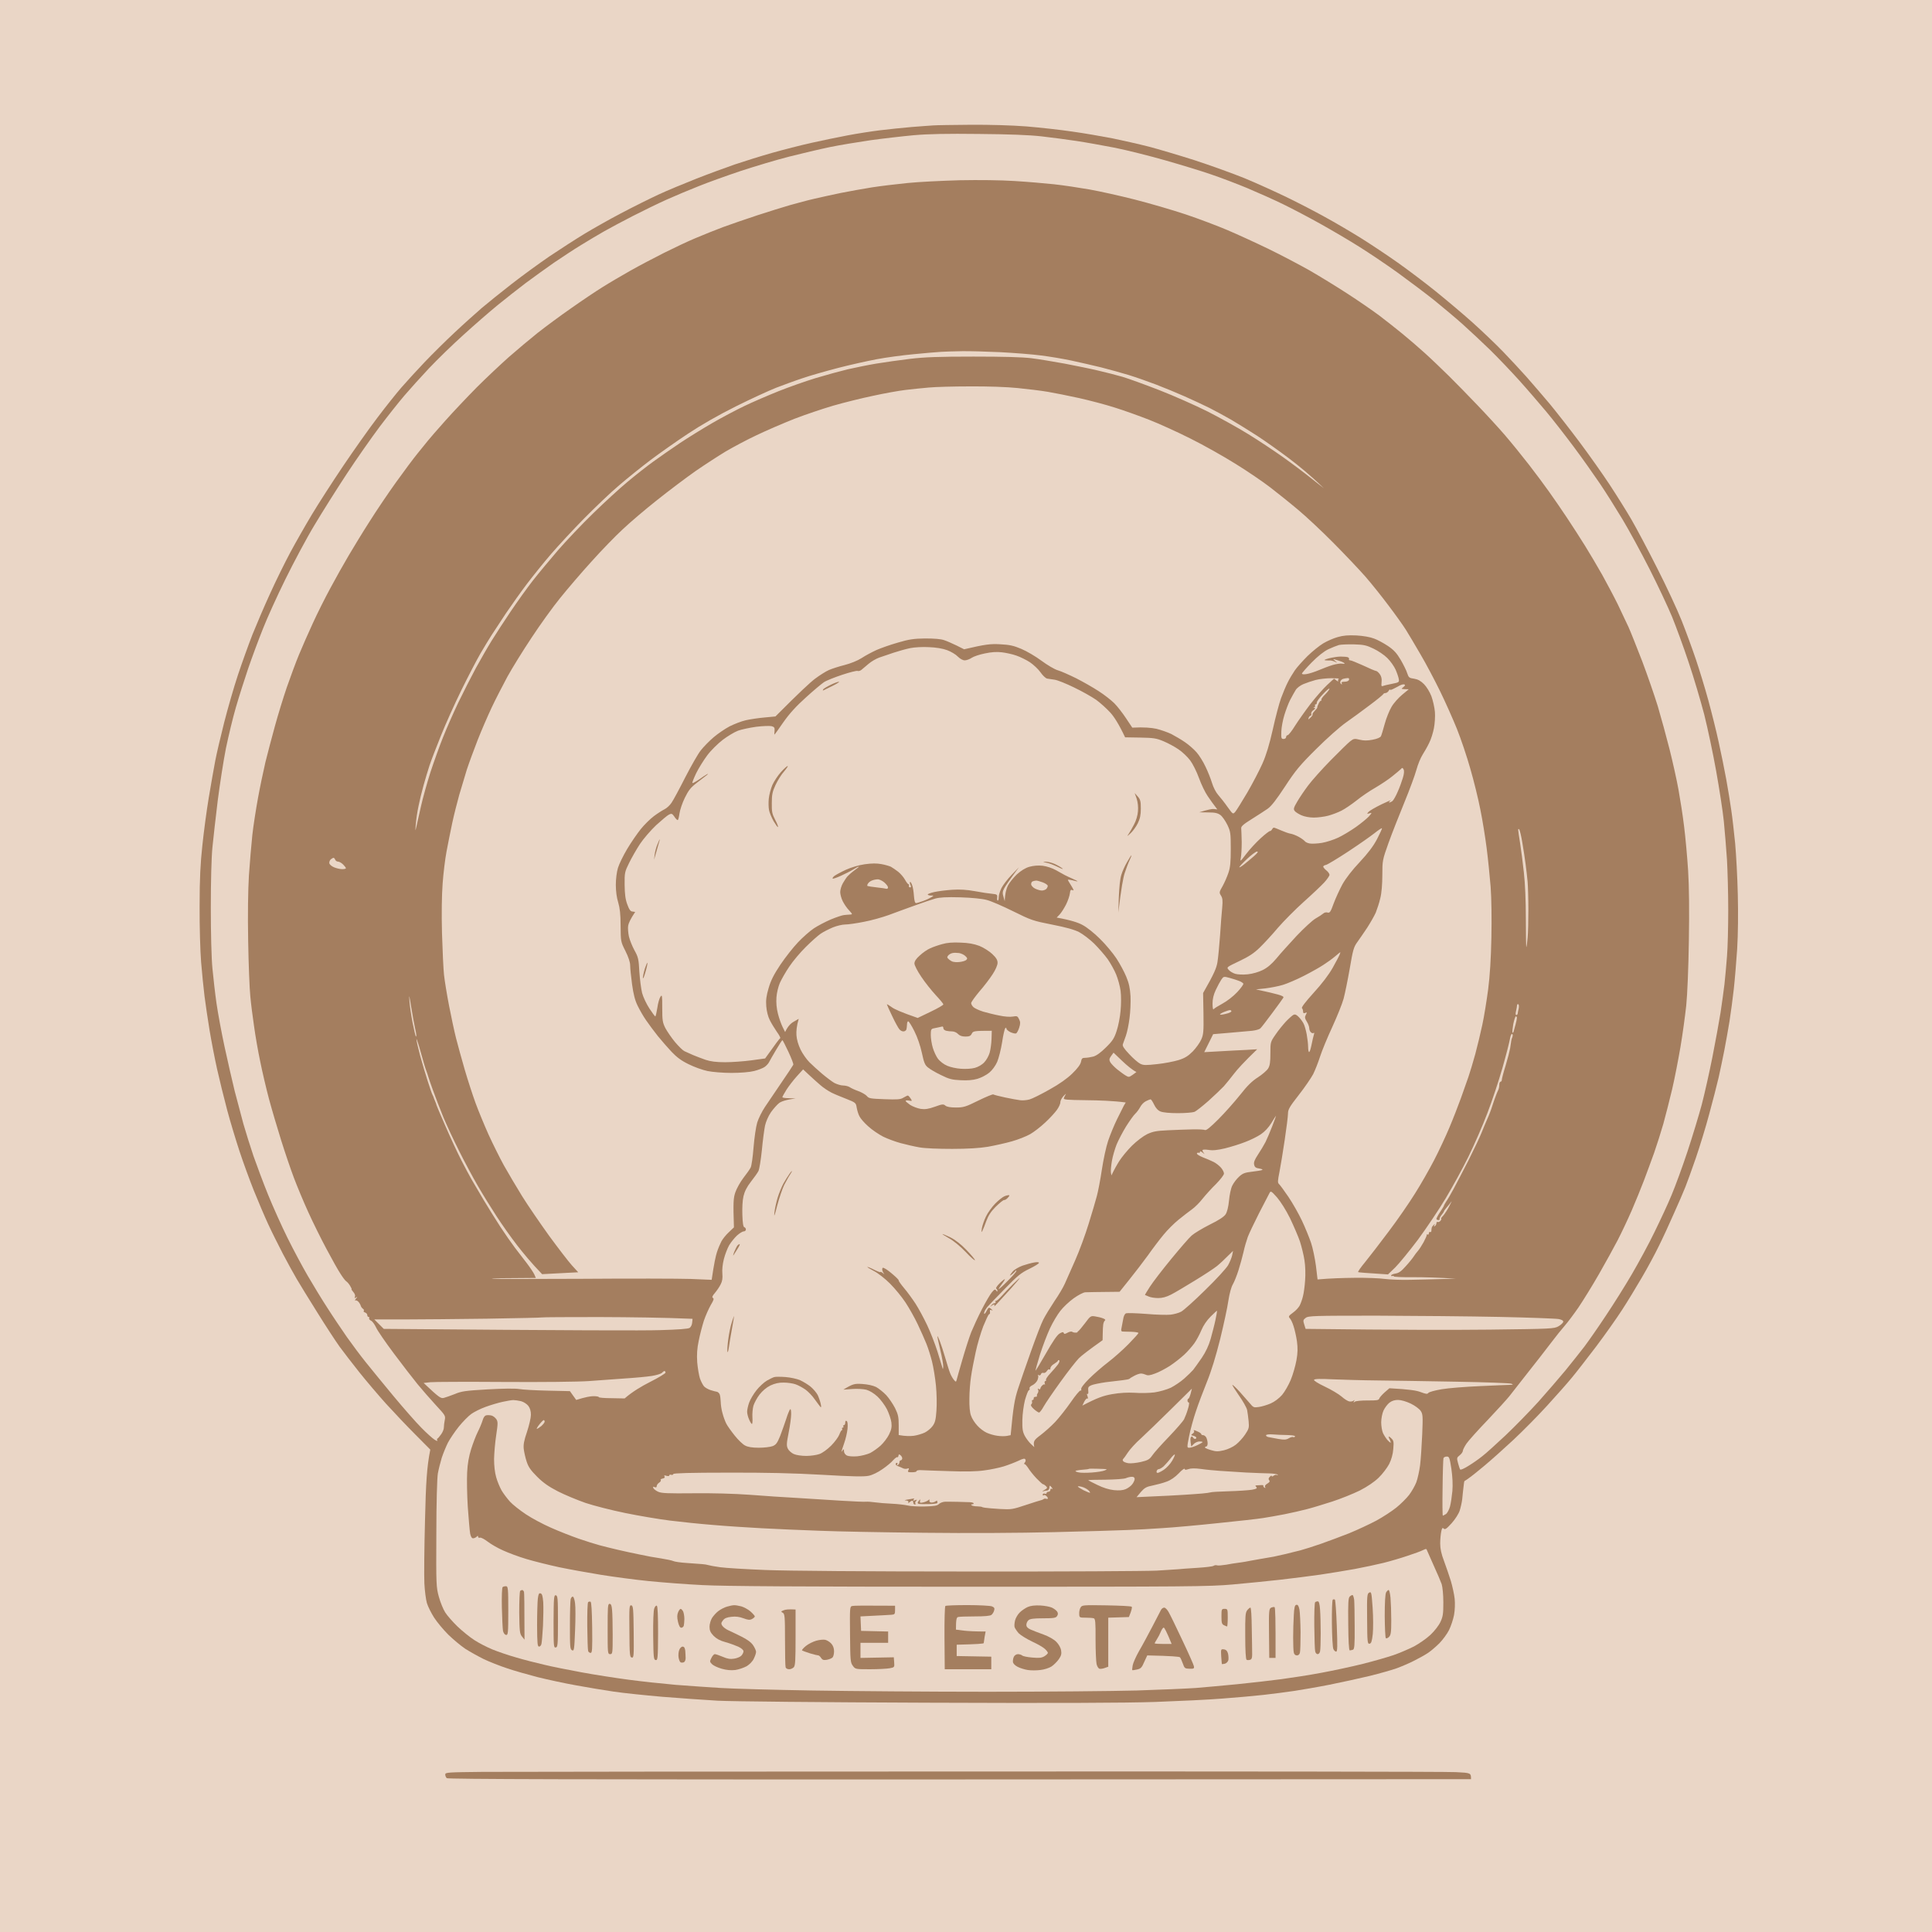 <?xml version="1.0" encoding="UTF-8"?> <svg xmlns="http://www.w3.org/2000/svg" width="1536" height="1536" viewBox="0 0 1536 1536" fill="none"><path d="M0 1536V768V0H1536V1536H0Z" fill="#EAD6C6"></path><path d="M724.5 101C731.6 100.5 739.5 99.8 742 99.7C744.5 99.5 757.7 99.3 771.5 99.2C786.8 99.1 804.1 99.6 816 100.5C826.7 101.4 843.1 103.2 852.5 104.6C861.9 105.9 876.2 108.4 884.5 110C892.7 111.7 905.6 114.6 913 116.5C920.4 118.4 936.9 123.3 949.5 127.3C962.1 131.4 980.1 137.9 989.5 141.7C998.9 145.6 1013.9 152.4 1023 156.8C1032.1 161.2 1045.8 168.3 1053.5 172.6C1061.2 176.8 1074 184.3 1082 189.3C1090 194.3 1103.2 203.1 1111.4 208.9C1119.6 214.7 1133.1 224.9 1141.4 231.6C1149.7 238.3 1162.8 249.3 1170.5 256.2C1178.2 263.1 1189.2 273.6 1195 279.6C1200.8 285.6 1209.1 294.6 1213.5 299.5C1217.9 304.5 1226.2 314.1 1232 321C1237.7 327.9 1248.4 341.6 1255.8 351.5C1263.2 361.4 1273.9 376.5 1279.5 385C1285.1 393.5 1293 406.1 1297 413C1301 419.9 1310.2 437.2 1317.4 451.5C1324.7 465.8 1333.5 484.7 1337 493.5C1340.5 502.3 1345.5 516 1348.2 524C1350.9 532 1355.4 546.6 1358.1 556.5C1360.8 566.4 1364.6 581.5 1366.4 590C1368.3 598.5 1371 611.8 1372.4 619.5C1373.8 627.2 1375.6 638.2 1376.4 644C1377.3 649.8 1378.6 661.7 1379.5 670.5C1380.3 679.3 1381.3 697.5 1381.6 711C1382 726.1 1381.8 742.8 1381.1 754.5C1380.4 765 1379.2 779.4 1378.4 786.5C1377.6 793.6 1376.1 805.1 1375 812C1373.9 818.9 1372 829.2 1370.9 835C1369.8 840.8 1367.7 850.5 1366.4 856.5C1365 862.5 1361.6 875.8 1358.8 886C1356.1 896.2 1351.3 911.7 1348.3 920.5C1345.3 929.3 1341.5 939.6 1340 943.5C1338.5 947.4 1334.3 957 1330.7 965C1327.2 973 1321.9 984.5 1318.9 990.5C1316 996.5 1309.9 1007.9 1305.3 1015.7C1300.7 1023.6 1293.6 1035.3 1289.4 1041.7C1285.2 1048.2 1276 1061.2 1269 1070.5C1261.9 1079.8 1253.2 1091.1 1249.5 1095.5C1245.9 1099.9 1236.9 1110 1229.6 1118C1222.3 1126 1210.3 1138.1 1202.9 1145C1195.5 1151.9 1185.4 1160.9 1180.5 1165C1175.5 1169.2 1169.9 1173.7 1168 1175C1166.1 1176.4 1164.4 1177.5 1164.3 1177.5C1164.1 1177.5 1163.8 1179.7 1163.5 1182.5C1163.2 1185.2 1162.7 1189.5 1162.5 1192C1162.2 1194.5 1161.3 1198.5 1160.5 1201C1159.7 1203.5 1156.9 1207.9 1154.1 1211C1150.1 1215.4 1148.9 1216.3 1147.8 1215.3C1146.8 1214.3 1146.4 1214.8 1145.8 1217.8C1145.4 1219.8 1145 1224.1 1145 1227.2C1145 1231.2 1145.9 1235.5 1148.1 1241.2C1149.8 1245.8 1152.2 1252.9 1153.5 1257C1154.7 1261.1 1156.1 1267.4 1156.5 1271C1156.9 1274.9 1156.7 1280.1 1156 1284C1155.3 1287.6 1153.5 1293 1152 1296C1150.5 1299 1147 1303.7 1144.4 1306.4C1141.7 1309.1 1137.7 1312.5 1135.5 1314C1133.3 1315.5 1128.3 1318.3 1124.5 1320.2C1120.7 1322.2 1114.3 1324.9 1110.5 1326.3C1106.7 1327.7 1097 1330.4 1089 1332.4C1081 1334.3 1066.6 1337.5 1057 1339.4C1047.4 1341.3 1034.5 1343.5 1028.5 1344.4C1022.5 1345.3 1011.6 1346.7 1004.5 1347.5C997.4 1348.3 982.7 1349.6 972 1350.4C961.3 1351.3 937.2 1352.4 918.5 1353.1C895 1353.9 838.9 1354.1 737 1353.7C653.6 1353.4 581.2 1352.7 570.5 1352.1C560 1351.5 540.2 1350.1 526.5 1349C512.7 1347.8 495.4 1346 488 1344.9C480.6 1343.8 467.1 1341.6 458 1339.9C448.9 1338.3 435.2 1335.3 427.5 1333.4C419.8 1331.4 408.8 1328.3 403 1326.3C397.2 1324.4 388.9 1321.1 384.5 1319C380.1 1316.8 373.6 1313.2 370 1310.9C366.4 1308.5 360.3 1303.4 356.4 1299.6C352.5 1295.7 347.4 1289.6 345.1 1286C342.8 1282.4 340.2 1277.2 339.4 1274.5C338.6 1271.7 337.7 1264.8 337.4 1259C337.1 1253.2 337.3 1230.5 337.9 1208.5C338.6 1179.2 339.3 1166.4 342.1 1152.5L330.2 1140.5C323.6 1133.9 313.2 1122.9 306.9 1116C300.7 1109.1 291.1 1097.8 285.6 1090.9C280 1083.9 273 1074.7 269.8 1070.4C266.7 1066 258.8 1054 252.3 1043.5C245.7 1033 238.4 1021.1 236 1017C233.6 1012.9 228.6 1003.9 225 997C221.4 990.1 216 979.3 213.1 973C210.2 966.7 205.1 954.7 201.8 946.5C198.5 938.2 193.4 924.3 190.5 915.5C187.6 906.7 183.1 891.9 180.6 882.5C178.1 873.1 174.5 858.5 172.6 850C170.7 841.5 168 827.5 166.6 819C165.2 810.5 163.4 798.3 162.6 792C161.8 785.7 160.6 773.5 159.9 765C159.2 756.5 158.6 736.5 158.7 720.5C158.7 698.4 159.3 686.8 160.9 672C162 661.3 164.3 644.2 166 634C167.7 623.8 170 610.8 171.1 605C172.2 599.2 175.4 585.5 178.2 574.5C181 563.5 185.9 546.4 189.2 536.5C192.5 526.6 197.7 512.2 200.7 504.5C203.8 496.8 210 482.2 214.7 472C219.3 461.8 226.6 447 230.9 439C235.2 431 242.9 417.5 248 409C253.1 400.5 264.3 383.1 272.8 370.5C281.3 357.9 293.6 340.5 300.1 332C306.5 323.5 315.1 312.7 319.2 308C323.3 303.3 331.5 294.3 337.6 287.9C343.6 281.6 354.4 270.9 361.5 264.3C368.6 257.6 378.4 248.9 383.1 244.8C387.8 240.8 398.4 232.3 406.6 225.9C414.8 219.5 428.5 209.5 437 203.7C445.5 198 457.9 190 464.5 186C471.1 182 484.1 174.6 493.5 169.7C502.9 164.7 516.4 158 523.5 154.7C530.6 151.4 543.9 145.9 553 142.3C562.1 138.7 576 133.6 584 130.8C592 128.1 605.5 123.9 614 121.5C622.5 119.1 636.5 115.5 645 113.6C653.5 111.7 666.6 109 674 107.6C681.4 106.2 692.9 104.4 699.5 103.6C706.1 102.8 717.4 101.6 724.5 101Z" fill="#A47E5F"></path><path d="M354 1410.7C354 1409.1 356.2 1409 383.7 1408.7C400.1 1408.6 578.2 1408.4 779.5 1408.4C980.8 1408.3 1150.9 1408.5 1157.5 1408.9C1169.5 1409.5 1169.5 1409.5 1169.5 1414.5L763 1414.7C456.3 1414.8 356.2 1414.5 355.2 1413.7C354.5 1413 353.9 1411.7 354 1410.7Z" fill="#A47E5F"></path><path fill-rule="evenodd" clip-rule="evenodd" d="M778 106.5C802.3 106.7 818.1 107.3 828 108.4C836 109.3 848.6 111 856 112.1C863.4 113.2 877.1 115.7 886.5 117.5C895.9 119.4 913.9 123.9 926.5 127.5C939.1 131.1 955.6 136.1 963 138.7C970.4 141.2 983.3 146.1 991.5 149.5C999.8 153 1012.6 158.7 1020 162.3C1027.4 165.9 1040.9 173 1050 178.1C1059.1 183.2 1072.8 191.2 1080.5 196.1C1088.2 200.9 1102.2 210.3 1111.5 217C1120.8 223.8 1133.9 233.6 1140.5 238.9C1147 244.2 1157.2 252.7 1163 257.9C1168.8 263.1 1178.6 272.3 1184.9 278.4C1191.1 284.5 1201.5 295.4 1207.9 302.5C1214.3 309.6 1223.8 320.7 1229.1 327C1234.4 333.3 1244.2 345.9 1251 355C1257.8 364.1 1267.2 377.4 1272 384.5C1276.8 391.6 1284.9 404.5 1290 413C1295.1 421.5 1304.8 439.3 1311.5 452.5C1318.2 465.7 1326.2 482.8 1329.4 490.5C1332.5 498.2 1338.5 514.4 1342.5 526.5C1346.6 538.6 1352.1 557.3 1354.9 568C1357.6 578.7 1361.9 599 1364.4 613C1366.9 627 1369.7 645 1370.5 653C1371.3 661 1372.4 674.7 1373 683.5C1373.5 692.3 1374 710.3 1374 723.5C1374 736.7 1373.6 753.4 1373 760.5C1372.5 767.6 1371.5 777.5 1371 782.5C1370.4 787.5 1369 797.6 1367.9 805C1366.7 812.4 1363.8 828.4 1361.4 840.5C1359 852.6 1355.2 869.5 1353 878C1350.7 886.5 1345.6 903.4 1341.6 915.5C1337.6 927.6 1331.9 943.1 1329 950C1326.2 956.9 1320 970.1 1315.4 979.5C1310.9 988.9 1302.7 1003.9 1297.4 1013C1292.1 1022.1 1282.8 1036.9 1276.7 1046C1270.7 1055.1 1263 1066.1 1259.7 1070.5C1256.3 1074.9 1249.5 1083.5 1244.6 1089.5C1239.6 1095.5 1229.9 1106.8 1223 1114.5C1216 1122.2 1204.3 1134.2 1196.9 1141.2C1189.5 1148.1 1181.3 1155.6 1178.5 1157.7C1175.8 1159.9 1170.8 1163.4 1167.5 1165.4C1164.2 1167.5 1161.2 1168.8 1160.9 1168.3C1160.6 1167.9 1159.8 1165.6 1159.2 1163.3C1158.1 1159.2 1158.1 1158.9 1160.5 1157C1161.9 1155.9 1163 1154.3 1163 1153.5C1163 1152.7 1164.3 1150.1 1165.9 1147.7C1167.5 1145.4 1175 1137 1182.7 1129C1190.3 1121 1198.1 1112.4 1200 1110C1201.9 1107.5 1208.4 1099.2 1214.5 1091.5C1220.6 1083.8 1228.9 1073.2 1232.8 1068C1236.7 1062.8 1241.8 1056.5 1244 1054C1246.2 1051.5 1251.1 1045 1254.9 1039.5C1258.6 1034 1266 1022.1 1271.2 1013C1276.4 1003.9 1283.1 991.8 1286.1 986C1289.1 980.2 1294.1 969.6 1297.2 962.5C1300.3 955.4 1304.7 944.5 1307 938.5C1309.3 932.5 1312.9 922.5 1315.1 916.5C1317.2 910.5 1320.5 900.1 1322.4 893.5C1324.2 886.9 1327.4 874.5 1329.4 866C1331.4 857.5 1334.3 842.4 1336 832.5C1337.7 822.6 1339.7 807.7 1340.6 799.5C1341.5 790.9 1342.4 769 1342.7 748C1343.1 724.2 1342.9 704.7 1342.1 692C1341.4 681.3 1340 665.5 1338.9 657C1337.9 648.5 1335.8 635.2 1334.4 627.5C1333 619.8 1329.8 605.4 1327.3 595.5C1324.8 585.6 1320.6 570.3 1318 561.5C1315.3 552.7 1309.7 536.6 1305.6 525.7C1301.4 514.9 1296.6 502.7 1294.8 498.7C1293 494.8 1289.1 486.6 1286.2 480.5C1283.2 474.4 1277.6 463.9 1273.8 457C1269.9 450.1 1263.8 439.8 1260.2 434C1256.6 428.2 1250.1 418.1 1245.7 411.5C1241.3 404.9 1235 395.7 1231.6 391C1228.3 386.3 1221.1 376.6 1215.6 369.5C1210.1 362.4 1201.5 351.8 1196.5 346C1191.6 340.3 1181.7 329.5 1174.5 322C1167.4 314.6 1157.3 304.2 1152 299C1146.7 293.8 1138.2 285.6 1133 280.9C1127.8 276.2 1119.7 269.2 1115 265.4C1110.3 261.5 1102 255 1096.5 250.8C1091 246.7 1079.5 238.8 1071 233.3C1062.5 227.8 1049 219.5 1041 214.9C1033 210.4 1018.4 202.7 1008.5 197.9C998.6 193.1 984 186.4 976 183C968 179.6 953 173.9 942.5 170.4C932 166.9 913.8 161.6 902 158.6C890.2 155.6 874 152 866 150.6C858 149.2 845.4 147.3 838 146.5C830.6 145.7 816.4 144.5 806.5 143.9C795.6 143.2 778.5 143 763 143.3C749 143.7 730.3 144.6 721.5 145.5C712.7 146.4 699.9 147.9 693 149C686.1 150.1 675.1 152.1 668.5 153.4C661.9 154.8 652.5 156.8 647.5 158C642.5 159.1 633.8 161.5 628 163.1C622.2 164.8 610.5 168.4 602 171.2C593.5 174 581.3 178.2 575 180.5C568.7 182.9 558.8 186.8 553 189.3C547.2 191.7 536 197 528 201C520 205 507.9 211.4 501 215.3C494.1 219.2 484.2 225 479 228.3C473.8 231.5 462.5 239.1 454 245.1C445.5 251 433.5 259.9 427.4 264.7C421.4 269.5 411 278.2 404.4 284C397.9 289.8 386.4 300.6 379 308C371.6 315.5 360.3 327.4 354 334.5C347.6 341.7 341.3 348.9 340 350.6C338.6 352.3 335 356.8 331.9 360.6C328.8 364.4 321.1 374.7 314.8 383.5C308.5 392.3 299.1 406.2 293.9 414.5C288.6 422.7 281.2 434.9 277.3 441.5C273.4 448.1 266.8 459.8 262.7 467.5C258.5 475.2 252.2 487.8 248.7 495.5C245.1 503.2 240.2 514.5 237.7 520.5C235.2 526.5 230.9 538.2 228 546.5C225.2 554.7 220.9 568.7 218.5 577.5C216.1 586.3 212.7 599.1 211 606C209.4 612.9 206.7 625.7 205.1 634.5C203.5 643.3 201.4 656.6 200.6 664C199.8 671.4 198.6 685.8 197.9 696C197.2 707.7 196.9 726.8 197.3 748C197.6 766.4 198.4 786.2 199 792C199.5 797.8 200.9 808.6 202 816C203 823.4 205.2 836 206.9 844C208.5 852 211.6 865.2 213.8 873.5C216 881.7 220.4 896.6 223.5 906.5C226.6 916.4 231.2 929.9 233.7 936.5C236.2 943.1 241.3 955.4 245.1 963.7C248.9 972.1 255.5 985.4 259.7 993.2C263.9 1001.1 268.8 1009.9 270.7 1012.7C272.5 1015.6 274.6 1018.3 275.3 1018.7C276.1 1019.2 277.4 1020.7 278.3 1022.2C279.3 1023.8 279.8 1025 279.5 1025C279.2 1025 279.9 1026 280.9 1027.2C282.1 1028.5 282.6 1030.1 282.2 1031C281.7 1032.1 281.9 1032.3 283 1031.6C284.3 1030.7 284.3 1030.9 283 1032.5C282.2 1033.5 281.9 1034.1 282.5 1033.9C283.1 1033.6 284.2 1034.1 285 1035C285.8 1035.9 286.6 1037.3 286.8 1038.1C287 1038.9 287.8 1040 288.5 1040.5C289.3 1041 289.6 1041.8 289.2 1042.2C288.8 1042.6 289.3 1043.2 290.3 1043.5C291.2 1043.8 292 1044.7 292 1045.5C292 1046.3 292.4 1047 293 1047C293.6 1047 293.8 1047.5 293.5 1048C293.2 1048.5 293.9 1049.5 295 1050C296.1 1050.5 297.8 1052.9 298.9 1055.2C299.9 1057.6 306.3 1066.9 313.1 1076C319.9 1085.1 328.4 1096.1 332 1100.5C335.6 1104.9 342.1 1112.3 346.4 1117C354 1125.2 354.3 1125.6 353.6 1129C353.2 1130.9 352.9 1133.5 352.9 1134.7C353 1136 352 1138.5 350.8 1140.2C349.5 1142 348.2 1143.6 347.8 1143.7C347.3 1143.9 347.3 1144.6 347.7 1145.2C348.1 1145.9 347.1 1145.6 345.5 1144.6C343.8 1143.5 339.1 1139.3 335 1135.1C330.8 1130.9 320.9 1119.6 312.9 1110C304.9 1100.4 295 1088.2 290.8 1083C286.6 1077.8 279.9 1068.8 275.8 1063C271.8 1057.2 264.8 1046.9 260.4 1040C255.9 1033.1 248.8 1021.4 244.5 1014C240.2 1006.6 233 993.1 228.5 984C224 974.9 217.1 959.6 213.2 950C209.3 940.4 204.1 926.4 201.5 919C199 911.6 195.4 900.1 193.5 893.5C191.7 886.9 188.6 875.2 186.6 867.5C184.7 859.8 181.1 844 178.6 832.5C176.1 821 173.2 805.2 172.1 797.5C171 789.8 169.6 777.4 168.9 770C168.1 762.2 167.6 741.7 167.6 721.5C167.6 700.9 168.1 681.2 168.9 673.5C169.6 666.4 171.5 649.7 173.1 636.5C174.8 623.3 177.7 604.6 179.6 595C181.6 585.4 185.1 570.7 187.5 562.5C189.9 554.2 194.3 540.3 197.3 531.5C200.3 522.7 205.6 508.5 209 500C212.3 491.5 220.4 473.7 226.9 460.5C233.4 447.3 243.7 427.9 250 417.5C256.2 407.1 267.8 388.7 275.7 376.7C283.5 364.8 295.4 347.9 301.9 339.2C308.4 330.6 317.3 319.4 321.5 314.5C325.7 309.6 334.4 299.9 340.8 293.1C347.3 286.2 359.7 274.1 368.5 266.2C377.3 258.2 389.5 247.6 395.5 242.7C401.6 237.7 411.7 229.8 418 225C424.3 220.3 434.5 213 440.5 208.8C446.6 204.7 456.2 198.3 462 194.8C467.8 191.2 476.1 186.3 480.5 183.8C484.9 181.3 495 175.9 503 171.8C511 167.7 523.1 161.8 530 158.7C536.9 155.6 548.4 150.8 555.5 148C562.6 145.1 577.7 139.7 589 135.9C600.3 132.2 617.6 127 627.5 124.5C637.4 122 651.8 118.6 659.5 117C667.2 115.4 681.8 113 692 111.5C702.2 110.1 717.7 108.3 726.5 107.5C737.7 106.5 753.2 106.2 778 106.5V106.5ZM765 279.2C770.8 279.1 784.5 279.5 795.5 280C806.5 280.6 820.9 281.7 827.5 282.6C834.1 283.4 844.9 285.2 851.5 286.6C858.1 288 868.9 290.5 875.5 292.1C882.1 293.8 892 296.5 897.5 298.2C903 299.9 912.7 303.3 919 305.7C925.3 308.1 935.7 312.4 942 315.2C948.3 318 957.1 322.1 961.5 324.3C965.9 326.5 973.8 330.8 979 333.8C984.2 336.9 993.5 342.6 999.5 346.5C1005.5 350.4 1016.8 358.4 1024.5 364.2C1032.2 370 1041.7 377.7 1052.5 388.2L1042.5 380.3C1037 375.9 1026.9 368.3 1020 363.4C1013.1 358.5 1000.8 350.3 992.5 345.2C984.3 340.1 969.6 332 960 327.1C950.4 322.3 933.3 314.7 922 310.3C910.7 305.9 897.5 301.1 892.5 299.6C887.5 298.2 878.8 295.9 873 294.6C867.2 293.2 855.3 290.8 846.5 289.1C837.7 287.5 825.8 285.5 820 284.8C813 283.9 797.5 283.5 774 283.5C746.4 283.5 735.2 283.9 723.5 285.3C715.3 286.3 703.1 288 696.5 289.1C689.9 290.2 679.8 292.3 674 293.6C668.2 295 656.8 298.1 648.5 300.6C640.3 303.1 627 307.8 619 311C611 314.2 598.9 319.4 592 322.7C585.1 326 573.4 332.2 566 336.5C558.6 340.8 547.1 347.9 540.5 352.3C533.9 356.7 524.5 363.3 519.5 366.9C514.5 370.5 505.3 377.7 499 383C492.7 388.2 480.4 399.5 471.7 408C462.9 416.5 450.3 429.8 443.6 437.5C437 445.2 428 456 423.7 461.5C419.4 467 411.5 478 406.1 486C400.7 494 393.8 504.6 390.8 509.5C387.7 514.5 382.2 524.1 378.4 531C374.7 537.9 368.4 550.2 364.4 558.5C360.5 566.7 355 579.1 352.3 586C349.5 592.9 345 605.5 342.2 614C339.5 622.5 336.1 634.7 334.7 641C333.3 647.3 331.7 654.5 331.1 657C330.1 661.3 330.1 661.2 330.6 655C330.9 651.4 331.8 645.1 332.7 641C333.5 636.9 335.3 629.5 336.7 624.5C338.1 619.5 340.2 612.4 341.5 608.5C342.8 604.6 346.8 594.1 350.5 585C354.1 575.9 361.5 559.5 366.9 548.5C372.3 537.5 379.1 524.5 382 519.5C384.9 514.5 388.9 508 390.8 505C392.7 502 397.9 494.1 402.3 487.5C406.8 480.9 414.3 470.3 419.1 464C423.9 457.7 432.4 447.1 438.1 440.5C443.8 433.9 455.6 421.1 464.4 412.2C473.3 403.2 485.8 391.2 492.4 385.7C498.9 380.1 510.1 371.1 517.4 365.6C524.6 360.2 537.9 350.8 547 344.8C557.7 337.7 571 330.1 585 323.1C596.8 317.2 611.2 310.6 617 308.3C622.8 306.1 632.2 302.6 638 300.7C643.8 298.7 656.4 295.1 666 292.6C675.6 290.1 689.6 287 697 285.6C704.4 284.2 717.7 282.4 726.5 281.6C735.3 280.7 745.2 279.9 748.5 279.7C751.8 279.5 759.2 279.3 765 279.2V279.2ZM771 307.2C785.1 307.1 800.3 307.6 809 308.5C817 309.3 827.8 310.6 833 311.5C838.2 312.4 849.5 314.6 858 316.5C866.5 318.4 879.4 321.8 886.5 324.1C893.6 326.3 905.8 330.7 913.5 333.7C921.2 336.7 936 343.4 946.5 348.7C957 353.9 973.1 363 982.5 368.9C991.9 374.7 1004.2 383.1 1009.9 387.5C1015.6 391.9 1025.5 399.8 1031.9 405.2C1038.3 410.5 1051 422.4 1060.2 431.7C1069.3 440.9 1080.8 453 1085.6 458.5C1090.4 464 1098.7 474.4 1104 481.5C1109.4 488.6 1115.5 497.2 1117.6 500.5C1119.7 503.8 1124.9 512.6 1129.2 520C1133.6 527.4 1140.6 540.7 1144.9 549.5C1149.2 558.3 1155.2 571.8 1158.3 579.5C1161.4 587.2 1166.2 601.4 1168.9 611C1171.7 620.6 1175.3 635.2 1176.9 643.5C1178.6 651.7 1180.8 665.5 1181.9 674C1183 682.5 1184.4 696.5 1185.1 705C1185.8 714.5 1186 730.3 1185.7 745.5C1185.37 762.167 1184.5 775.933 1183.1 786.8C1181.9 795.7 1179.9 808.3 1178.5 814.7C1177.1 821.2 1174.6 831.7 1172.9 838C1171.2 844.3 1168.7 852.4 1167.5 856C1166.2 859.6 1163.5 867.2 1161.5 873C1159.4 878.8 1155.3 889.4 1152.3 896.5C1149.3 903.6 1143.8 915.4 1140.1 922.5C1136.4 929.6 1129.6 941.6 1124.9 949C1120.3 956.4 1111 969.9 1104.1 979C1097.3 988.1 1088.9 999 1085.4 1003.3C1081.9 1007.5 1079.3 1011.2 1079.8 1011.4C1080.2 1011.6 1085.7 1012.1 1103.5 1013.2L1109.3 1007.6C1112.4 1004.5 1120.5 994.6 1127.3 985.6C1134 976.5 1143.9 961.8 1149.3 952.8C1154.7 943.8 1162.9 928.9 1167.5 919.5C1172.1 910.1 1178.9 894.6 1182.5 885C1186.2 875.4 1191.6 859.2 1194.5 849C1197.4 838.8 1200 828.6 1200.4 826.2C1200.7 823.9 1201.5 822 1202 822C1202.5 822 1202.8 822.8 1202.6 823.7C1202.3 824.7 1202.1 825.5 1202 825.5C1201.9 825.5 1201.7 826.4 1201.5 827.5C1201.3 828.6 1200.9 831.3 1200.6 833.5C1200.2 835.7 1198.6 841.9 1197 847.2C1195.3 852.6 1194 857.7 1194 858.5C1194 859.3 1193.5 860 1193 860C1192.5 860 1192 861.1 1192 862.5C1192 863.9 1191.6 865.8 1191.1 866.7C1190.6 867.7 1189.8 869.6 1189.3 871C1188.7 872.4 1187.5 876 1186.5 879C1185.6 882 1183.8 886.7 1182.5 889.5C1181.3 892.2 1179.2 897.2 1177.9 900.5C1176.6 903.8 1171.9 913.7 1167.5 922.5C1163 931.3 1157.6 941.6 1155.5 945.5C1153.4 949.4 1150.9 953.7 1149.8 955.2C1148.8 956.8 1148 958.2 1148 958.5C1148 958.8 1146.7 961 1145 963.5C1143.3 966 1142 968.5 1142 969C1142 969.5 1142.7 970 1143.5 970C1144.3 970 1144.8 969.7 1144.5 969.2C1144.3 968.8 1144.9 967.4 1146 966C1147.2 964.6 1148 963.3 1148 963C1148 962.7 1149 961.3 1150.2 959.9C1151.5 958.5 1153.1 956.4 1153.8 955.4C1154.5 954.3 1153.8 955.9 1152.3 958.8C1150.8 961.8 1148.5 965.2 1147.3 966.6C1146 967.9 1145.3 969 1145.8 969C1146.2 968.9 1145.9 969.6 1145.3 970.5C1144.6 971.3 1143.5 971.8 1143 971.5C1142.5 971.2 1142 971.7 1142 972.5C1142 973.3 1141.4 974.3 1140.8 974.7C1139.9 975.3 1139.8 975.1 1140.4 974C1141.1 972.8 1141.1 972.7 1139.9 973.8C1139.1 974.5 1138.4 975.5 1138.3 976C1138.1 976.6 1138 977.7 1138 978.5C1138 979.3 1137.5 979.8 1137 979.5C1136.5 979.2 1136 979.7 1136 980.5C1136 981.3 1135.5 981.8 1135 981.5C1134.5 981.2 1134.1 981.4 1134.3 981.8C1134.4 982.3 1133.3 984.8 1131.8 987.6C1130.3 990.3 1128.3 993.4 1127.3 994.5C1126.3 995.6 1124.8 997.6 1123.9 999C1123 1000.4 1120.2 1003.9 1117.6 1006.7C1114.1 1010.7 1112.1 1012.1 1109.5 1012.5C1107.6 1012.8 1106 1013.5 1106 1014C1106 1014.5 1106.5 1014.8 1107 1014.5C1107.5 1014.2 1108 1014.3 1108 1014.7C1108 1015.2 1115.1 1015.5 1123.7 1015.4C1132.4 1015.4 1143.5 1015.7 1157.5 1016.6L1145.5 1016.9C1138.9 1017.1 1127.9 1017.4 1121 1017.5C1114.1 1017.7 1105.1 1017.3 1101 1016.8C1096.9 1016.2 1086.1 1015.8 1077 1015.9C1067.9 1016 1057.6 1016.3 1047.5 1017.2L1046.2 1006.3C1045.4 1000.4 1043.7 992.1 1042.3 988C1040.9 983.9 1037.7 976 1035.1 970.5C1032.5 965 1027.7 956.5 1024.3 951.5C1020.9 946.5 1017.6 942 1016.8 941.3C1015.7 940.3 1015.8 938.7 1017.2 931.8C1018.1 927.2 1020 915.7 1021.4 906.2C1022.8 896.8 1024 887.3 1024 885.2C1024 882.1 1025.3 879.8 1032.6 870.5C1037.3 864.5 1042.4 857 1044 854C1045.5 851 1048 844.7 1049.5 840C1051 835.3 1055.4 824.7 1059.2 816.5C1063 808.2 1067.1 798.1 1068.2 794C1069.3 789.9 1071.5 779.1 1073.1 770C1075.6 755.3 1076.2 753 1079.1 749C1080.9 746.5 1084.4 741.4 1087 737.5C1089.5 733.6 1092.6 728.2 1093.8 725.5C1094.9 722.7 1096.6 717.6 1097.4 714C1098.4 710.1 1099 702.8 1099 695.7C1099 684.2 1099.1 683.7 1103.9 670.2C1106.6 662.7 1112.3 648.2 1116.5 638C1120.7 627.8 1125 616.1 1126.1 612C1127.2 607.9 1129.4 602.5 1131 600C1132.6 597.5 1135 593.3 1136.3 590.5C1137.7 587.8 1139.3 582.6 1140 579C1140.7 575.4 1141.1 569.6 1140.8 566C1140.5 562.4 1139.2 556.8 1138 553.5C1136.7 550.1 1134.1 545.9 1132.1 543.9C1129.5 541.3 1127.3 540.1 1124.3 539.6C1120.4 539.1 1119.9 538.6 1118.8 535.3C1118.2 533.2 1115.8 528.4 1113.6 524.6C1110.4 519.2 1108.2 516.8 1103.5 513.6C1100.2 511.4 1095.3 508.7 1092.5 507.7C1089.5 506.5 1083.8 505.5 1078.5 505.2C1071.7 504.9 1068 505.2 1063.5 506.5C1060.2 507.4 1055 509.7 1052 511.5C1049 513.3 1043.3 517.9 1039.5 521.6C1035.7 525.4 1031.1 530.5 1029.4 533C1027.7 535.5 1025.1 539.8 1023.8 542.5C1022.4 545.2 1020 550.9 1018.5 555C1017 559.1 1014 570.4 1011.9 580C1009.2 592 1006.6 600.5 1003.7 607C1001.4 612.2 996 622.6 991.7 630C987.3 637.4 983 644.4 982 645.5C980.2 647.5 980.2 647.4 975.9 641.5C973.6 638.2 970.2 633.9 968.5 632C966.7 630 964.6 625.9 963.6 622.5C962.6 619.2 960.3 613.4 958.4 609.5C956.6 605.6 953.4 600.5 951.3 598.1C949.2 595.7 945 592 942 590C939 587.9 934.1 585.1 931.3 583.6C928.4 582.2 923 580.3 919.3 579.4C915.5 578.6 909.7 578 900.2 578.5L895.2 571C892.5 566.9 888.3 561.5 885.9 559.1C883.5 556.7 877.9 552.3 873.5 549.5C869.1 546.6 861 542 855.5 539.2C850 536.5 843.5 533.6 841 532.9C838.5 532.2 832.7 528.8 828 525.3C823.3 521.8 816.1 517.6 812 515.9C805.9 513.3 802.7 512.6 795 512.2C787.4 511.8 783.6 512.2 766.5 516.2L760.5 513.2C757.2 511.6 752.7 509.6 750.5 508.9C747.9 508 742.6 507.6 735.5 507.6C726.4 507.7 722.6 508.3 713.8 510.9C707.8 512.6 700.2 515.3 696.8 516.8C693.3 518.4 688 521.2 685 523.2C681.7 525.3 676.2 527.5 671.5 528.7C667.1 529.8 661.5 531.6 659 532.7C656.5 533.8 651.6 536.9 648 539.6C644.4 542.3 635.9 550.1 616.5 569.6L608 570.4C603.3 570.8 596.6 571.8 593 572.6C589.4 573.4 583.6 575.7 580 577.5C576.4 579.4 570.7 583.3 567.3 586.2C563.9 589.1 559.4 593.7 557.2 596.5C555 599.2 549.5 608.9 544.8 618C540.2 627.1 535.3 636.2 533.9 638.2C532.6 640.2 530 642.6 528.3 643.4C526.5 644.3 522.6 646.8 519.8 648.9C516.9 651.1 512.2 655.7 509.4 659.2C506.6 662.7 501.7 669.8 498.6 675C495.5 680.2 492.2 687 491.3 690C490.3 693.2 489.6 698.9 489.6 703.5C489.6 708.5 490.3 713.8 491.5 717.5C492.8 721.9 493.4 726.8 493.4 736C493.5 748.5 493.5 748.7 497.2 756C499.6 760.8 501 765 501 767.5C501 769.7 501.7 776.5 502.5 782.5C503.6 790.4 504.8 795.2 506.9 799.5C508.5 802.8 511.5 808.1 513.7 811.2C515.8 814.3 520 819.9 523 823.7C526 827.4 531 833.1 534 836.3C538 840.5 541.7 843.3 547.5 846.1C551.9 848.3 558.6 850.7 562.5 851.5C566.4 852.3 574.8 853 581.5 853C588.5 853 596 852.4 599.5 851.5C602.8 850.7 606.6 849.2 608 848.2C609.4 847.2 611 845.4 611.5 844.3C612 843.3 614.5 838.9 617 834.7C619.5 830.5 621.7 827 622 827C622.3 826.9 624.4 831.1 626.8 836.2C629.2 841.3 631 846 630.7 846.5C630.5 847 626.3 853.4 621.4 860.5C616.6 867.6 610.7 876.4 608.2 880C605.8 883.6 603 889.2 602 892.5C601 895.8 599.7 904.7 599.1 912.2C598.5 919.8 597.5 927 596.8 928.2C596.2 929.5 593.6 933.2 591 936.5C588.5 939.8 585.6 945 584.6 948C583.1 952.4 582.8 955.8 583.5 975.8L579.4 979.7C577.1 981.8 574.5 985.1 573.5 987C572.5 988.9 570.9 992.7 570 995.5C569.1 998.2 567.7 1004.3 565.8 1017.5L549.1 1016.8C540 1016.5 500.6 1016.4 461.5 1016.7C422.5 1016.9 390.7 1016.9 391 1016.6C391.3 1016.3 399.3 1016.1 426 1016L424.8 1013.2C424.1 1011.7 421.5 1007.8 419 1004.5C416.4 1001.2 412.1 995.6 409.4 992C406.7 988.4 401.5 981 397.9 975.5C394.3 970 388.3 960.3 384.5 954C380.8 947.7 376.5 940.5 375.1 938C373.6 935.5 369.9 928.5 366.8 922.5C363.7 916.5 358 904.2 354.1 895.2C350.2 886.3 347 878.8 347 878.5C347 878.2 346.5 876.8 345.8 875.2C345.2 873.7 344.6 872.3 344.6 872C344.5 871.7 344.2 871 343.9 870.5C343.5 870 341.9 865.2 340.2 860C338.5 854.8 335.7 845.4 334 839.2C332.4 833.1 331 827.2 331.1 826.2C331.1 825.3 332.7 829.9 334.5 836.5C336.3 843.1 338.3 849.9 339 851.5C339.6 853.1 340.3 855.2 340.5 856C340.7 856.8 342.4 861.8 344.3 867C346.2 872.2 349.8 881.7 352.4 888C355 894.3 360.7 906.5 365 915C369.2 923.5 376 936.1 380 943C384 949.9 390.7 960.7 394.8 967C398.9 973.3 406.2 983.7 411.1 990C416 996.3 422.4 1004.1 431 1013L459.7 1011.5L454.6 1005.9C451.8 1002.8 443.7 992.2 436.5 982.4C429.4 972.5 419.7 958.4 415.1 951C410.5 943.6 404 932.5 400.6 926.5C397.3 920.5 391.8 909.4 388.4 902C385.1 894.6 380.4 883.3 378.1 877C375.8 870.7 371.9 858.7 369.5 850.5C367.1 842.2 364 831 362.6 825.5C361.2 820 358.7 808.3 357 799.5C355.3 790.7 353.5 779.7 353 775C352.5 770.3 351.8 755.5 351.4 742C351 726.5 351.2 712 351.9 702.5C352.5 694.2 353.9 682.8 355 677C356.1 671.2 358.1 661.1 359.5 654.5C360.9 647.9 363.5 637.8 365.1 632C366.8 626.2 369.5 617.2 371.1 612C372.8 606.8 376.7 596.2 379.7 588.5C382.7 580.8 387.8 569.1 390.9 562.5C394 555.9 399.7 544.9 403.4 538C407.2 531.1 415.8 517.2 422.6 507C429.3 496.8 439.5 482.6 445.3 475.5C451 468.4 462.2 455.3 470.2 446.5C478.1 437.7 489.3 426.1 495.1 420.8C500.8 415.4 513.1 404.9 522.5 397.5C531.9 390 545.6 379.7 553 374.5C560.4 369.4 571.2 362.4 577 358.9C582.8 355.5 593.8 349.6 601.5 346C609.2 342.3 622.7 336.5 631.5 333C640.3 329.6 654.3 324.9 662.5 322.5C670.8 320.1 684.9 316.6 694 314.7C703.1 312.7 714.8 310.6 720 310C725.2 309.4 733.5 308.5 738.5 308.1C743.5 307.6 758.1 307.2 771 307.2V307.2ZM1076.5 512.3C1084.2 512.5 1086.4 513 1092 515.7C1095.6 517.4 1100.5 520.7 1102.9 523.1C1105.4 525.5 1108.4 529.8 1109.6 532.5C1110.8 535.3 1111.9 538.6 1112.1 540C1112.5 542.3 1112.1 542.6 1107 543.6C1104 544.2 1100.7 544.9 1099.8 545.3C1098.2 545.9 1098.1 545.5 1098.4 542.2C1098.7 539.7 1098.2 537.7 1097 536C1096 534.6 1094.6 533.4 1093.9 533.4C1093.1 533.3 1088.6 531.4 1083.8 529.1C1078.9 526.9 1074.3 525 1073.5 525C1072.7 525 1072.2 524.5 1072.5 524C1072.8 523.5 1072.3 522.8 1071.5 522.5C1070.7 522.2 1068.1 522 1065.8 522C1063.4 522 1059.3 522.7 1056.5 523.4C1052.9 524.4 1052.2 524.9 1054 525C1055.4 525.1 1057.1 525.2 1057.8 525.1C1058.4 525.1 1060 525.5 1061.3 526.1C1063.5 527.1 1063.5 527.1 1061.5 525.5C1059.5 523.8 1059.6 523.8 1062 524.5C1063.4 524.9 1065.5 525.7 1066.8 526.1C1068 526.6 1069 527.2 1069 527.5C1069 527.8 1068 527.8 1066.8 527.6C1065.5 527.4 1062.3 527.9 1059.5 528.7C1056.8 529.5 1051.8 531.4 1048.5 532.8C1045.2 534.2 1040.8 535.6 1038.8 535.9C1036.5 536.3 1035 536.1 1035.1 535.5C1035.1 535 1038.6 531 1042.8 526.7C1047.7 521.7 1052.5 517.9 1056 516.2C1059 514.8 1062.8 513.3 1064.5 512.8C1066.2 512.4 1071.5 512.2 1076.5 512.3V512.3ZM738.5 514.5C744.1 514.7 749.6 515.6 753 516.9C756 518 759.9 520.3 761.5 522C763.3 523.8 765.5 525 767 525C768.4 525 770.9 524.1 772.5 523C774.1 521.9 778.9 520.3 783 519.5C788.1 518.4 792.4 518.1 796.5 518.6C799.8 519 805 520.1 808 521.2C811 522.2 815.9 524.6 818.8 526.5C821.6 528.4 825.5 532 827.3 534.6C829 537.1 831.4 539.3 832.5 539.5C833.6 539.7 836.3 540.1 838.5 540.4C840.7 540.7 847.7 543.5 854 546.6C860.3 549.6 868.2 554.1 871.5 556.4C874.8 558.8 879.9 563.4 882.8 566.6C885.7 569.8 889.5 575.6 894.5 586.2L906.5 586.4C917 586.6 919.3 586.9 925 589.3C928.6 590.8 934 593.7 937 595.8C940 597.8 944.1 601.7 946.2 604.5C948.3 607.3 951.4 613.5 953.2 618.5C955 623.5 958.1 630 960.2 633C962.2 636 964.8 639.6 967.8 643.5L965.1 643.2C963.7 643 960.5 643.6 953.5 645.8L960.5 645.9C965.9 645.9 968.1 646.4 970.3 648C971.8 649.1 974.2 652.6 975.8 655.8C978.3 661.1 978.5 662.3 978.5 675C978.5 685.5 978.1 689.7 976.6 694C975.6 697 973.5 701.8 972 704.5C969.3 709.2 969.2 709.6 970.7 712C972 714 972.2 716 971.7 721.5C971.3 725.4 970.5 735.3 970 743.5C969.4 751.8 968.5 761.4 967.9 765C967.1 769.7 965.4 773.9 956.5 789.5L956.8 805.8C957 820.2 956.8 822.5 955 826.5C953.9 829 950.9 833.2 948.3 835.9C944.6 839.6 942.1 841.2 937 842.8C933.4 843.9 925.8 845.4 920 846C911 847 909.1 847 906.5 845.7C904.9 844.9 900.9 841.5 897.8 838.1C893.6 833.7 892.2 831.5 892.7 830.2C893 829.3 894.1 826.2 895.1 823.5C896.1 820.7 897.4 814.5 898 809.5C898.7 804.5 899 796.7 898.8 792C898.4 785.7 897.6 781.7 895.4 776.5C893.8 772.6 890.3 766.1 887.6 762C884.9 757.9 879.1 750.9 874.6 746.5C869.9 741.8 864 737.1 860.5 735.3C857.2 733.5 851.3 731.5 840.1 729.5L842.5 727C843.8 725.6 846.1 722 847.6 719C849.1 716 850.4 712 850.6 710.2C850.9 707.6 851.3 707.1 852.7 707.7C854 708.3 853.7 707.5 851.7 704.2C850.2 701.9 849 699.8 849 699.5C849 699.2 850.7 699.4 852.8 699.9C854.8 700.5 856.6 700.8 856.7 700.7C856.9 700.6 855.1 699.7 852.7 698.6C850.4 697.6 847.6 696.3 846.5 695.7C845.4 695.1 842.3 693.3 839.5 691.8C836.7 690.2 832.1 688.7 829 688.3C825.4 687.9 821.8 688.2 818.5 689.1C815.2 690 811.9 692.1 808.5 695.1C805.8 697.7 802.5 701.7 801.3 704.1C800.1 706.5 799 710.3 798.8 716.5L797.8 713C796.9 710.2 797 708.8 798.4 706.2C799.3 704.5 802.3 700 810.1 689.5L804.3 695.5C801.1 698.8 797.5 703.5 796.2 706C795 708.5 794 711.7 794 713.2C794 714.8 793.7 716 793.3 716C792.8 716 792.6 714.9 792.8 713.5C793 711.2 792.6 711 788.8 710.6C786.4 710.4 780.2 709.5 775 708.5C768.5 707.3 762.8 707 757 707.4C752.3 707.7 745.9 708.5 742.8 709.2C739.7 709.9 737.3 710.8 737.6 711.2C737.8 711.7 739 712 740.3 712C742.5 712 742.5 712 740.5 713.3C739.4 714 736.5 715.4 734 716.3C731.5 717.2 728.9 718 728.3 718C727.4 718 726.9 716 726.6 712.2C726.4 709.1 725.8 705.1 725.1 703.5C724.5 701.9 723.8 700.8 723.5 701.2C723.2 701.7 723.4 702.8 723.9 703.7C724.5 705 724.4 705.5 723.5 705.5C722.8 705.5 722.4 704.9 722.6 704.2C722.8 703.6 722.7 703 722.3 703C721.8 703 720.6 701.4 719.5 699.4C718.4 697.4 715.9 694.5 714 693C712.1 691.5 709.5 689.8 708.3 689.1C707 688.5 703.6 687.5 700.8 687C697 686.3 693.2 686.3 687.5 687.1C682.7 687.8 676.7 689.6 672.5 691.5C668.6 693.3 664.6 695.5 663.5 696.3C662.4 697.1 661.7 698.1 662 698.5C662.3 698.8 665.2 697.8 668.5 696.3C671.8 694.8 676.2 692.6 678.3 691.3C680.3 690 682.3 689 682.8 689C683.2 689 681.7 690.2 679.5 691.8C677.3 693.4 674.8 695.6 673.9 696.6C672.9 697.6 671.3 700.2 670.1 702.2C668.9 704.3 668 707.5 668 709.2C668 711 668.9 714.3 670 716.5C671.1 718.7 673.3 722 675 723.7C677.9 726.9 677.9 727 675.8 727.1C674.5 727.2 672.4 727.3 671 727.5C669.6 727.6 664.9 729.2 660.5 731C656.1 732.9 650 736.1 647 738.1C644 740.1 638.3 745.1 634.5 749.1C630.6 753.2 624.3 761.2 620.4 767C615.2 774.8 612.8 779.6 611.1 785.5C609.3 791.6 608.8 795 609.2 800C609.5 803.9 610.6 808.3 612 811C613.2 813.5 615.8 817.6 617.6 820.3C619.5 822.9 620.7 825.2 620.3 825.4C619.8 825.6 617 829.3 608.3 841.5L597.4 843C591.4 843.8 582 844.5 576.5 844.5C569.4 844.5 564.9 843.9 561 842.6C558 841.6 553.5 839.8 551 838.8C548.5 837.7 545.4 836.3 544.1 835.7C542.7 835 539.4 831.7 536.6 828.4C533.8 825 530.4 820 529 817.4C526.8 813 526.5 811.3 526.5 801.4C526.5 791.4 526.4 790.5 525.1 792.4C524.3 793.5 523.1 797.5 522.6 801.3C522 805 521.3 808 521 808.1C520.7 808.1 518.6 805.3 516.3 801.8C514 798.3 511.4 792.8 510.5 789.5C509.7 786.2 508.7 778.5 508.3 772.5C507.8 762.5 507.4 760.9 504.4 755.5C502.6 752.2 500.6 747.2 500 744.5C499.4 741.7 499.1 737.9 499.4 736C499.7 734.1 501.1 730.8 505 725L502.8 724.7C501.2 724.6 500.2 723.1 498.7 719C497.2 715 496.7 710.8 496.6 703.5C496.5 693.8 496.7 693.1 500.2 686C502.2 681.9 506.1 675.1 508.8 671C511.5 666.9 517.3 660.2 521.6 656.1C526 652.1 530.6 648.2 531.9 647.6C533.9 646.6 534.4 646.8 536.1 649.2C537.1 650.8 538.3 652 538.8 652C539.2 652 539.8 649.7 540.2 646.8C540.6 643.9 542.5 638.2 544.5 634.2C547.4 628.3 549.1 626.1 554.2 622.2C557.6 619.6 561.1 616.9 562 616.2C563.2 615.1 563.2 615 562 615.6C561.2 616 558.4 617.8 555.8 619.7C553.1 621.5 550.8 622.8 550.5 622.5C550.2 622.2 551.6 618.7 553.5 614.7C555.4 610.8 559.4 604.4 562.3 600.5C565.2 596.6 570.8 591.1 574.6 588.2C578.4 585.3 583.9 582 586.8 580.9C589.6 579.9 596.2 578.5 601.3 577.8C606.3 577.2 611.7 577 613.3 577.3C615.6 577.9 616 578.5 615.8 581C615.6 582.6 615.6 584 615.8 584C615.9 584 619.1 579.6 622.8 574.2C627.5 567.5 633 561.4 640.6 554.6C646.6 549.1 653.1 543.7 655 542.4C656.9 541.1 663.5 538.5 669.5 536.5C675.5 534.5 681.1 533.1 681.8 533.4C682.4 533.7 683.8 533.4 684.8 532.6C685.7 531.8 688.3 529.6 690.5 527.8C692.7 525.9 696.5 523.7 699 522.8C701.5 522 706.6 520.2 710.5 518.9C714.4 517.6 720.2 516 723.5 515.3C726.9 514.6 733.4 514.2 738.5 514.5V514.5ZM1058.5 539.2C1062.3 539.2 1065 539.4 1064.4 539.7C1063.9 540 1063.6 540.7 1063.9 541.3C1064.2 542 1063.6 541.8 1062.5 541C1061.5 540.2 1060.6 539.5 1060.6 539.6C1060.5 539.6 1058.1 541.8 1055.1 544.6C1052.2 547.3 1046.3 554 1042 559.5C1037.8 565 1032.2 572.9 1029.6 577C1027.1 581.1 1024.4 584.5 1023.7 584.5C1023.1 584.5 1022.5 585.2 1022.5 586C1022.5 586.8 1021.6 587.5 1020.5 587.5C1018.7 587.5 1018.5 586.9 1018.7 581.5C1018.8 578.2 1019.9 572.4 1021.1 568.5C1022.3 564.6 1024.3 559.2 1025.7 556.5C1027.1 553.8 1029.1 550.2 1030.1 548.6C1031 547 1033.8 544.9 1036.2 543.9C1038.6 542.9 1043 541.4 1046 540.6C1049 539.8 1054.7 539.2 1058.5 539.2V539.2ZM1071.3 539.1C1072.4 539 1072.8 539.5 1072.5 540.5C1072.2 541.4 1070.8 542 1069 542C1066.9 542 1066.2 542.4 1066.7 543.3C1067.23 544.1 1067.07 544.267 1066.2 543.8C1065.6 543.3 1065.3 542.4 1065.7 541.6C1066 540.8 1067 539.9 1067.9 539.7C1068.8 539.4 1070.3 539.2 1071.3 539.1V539.1ZM1115.8 544.1C1116.4 544 1117 544.3 1117 544.8C1116.9 545.2 1116.2 546 1115.2 546.7C1113.7 547.8 1113.9 547.9 1120 548L1114.8 552.3C1111.9 554.7 1108 559 1106.3 562C1104.5 565 1102.1 571.1 1100.9 575.5C1099.7 579.9 1098.4 584.3 1097.9 585.3C1097.3 586.4 1094.9 587.4 1091.3 588.1C1087.1 588.9 1084.3 588.9 1081 588.1C1076.9 587.1 1076.2 587.2 1073.5 589.3C1071.8 590.6 1064.9 597.4 1058 604.4C1051.1 611.4 1043 620.5 1040 624.5C1037 628.5 1033 634.4 1031.3 637.4C1028.5 642.1 1028.2 643.3 1029.3 644.7C1029.9 645.6 1032.3 647.1 1034.5 648.1C1036.9 649.2 1040.9 650 1044.5 650C1047.8 650 1053 649.3 1056 648.5C1059 647.7 1063.8 645.9 1066.5 644.5C1069.3 643.1 1074.7 639.4 1078.5 636.4C1082.3 633.3 1089.1 628.7 1093.5 626.2C1097.9 623.6 1104 619.6 1107 617.1C1110 614.7 1113.1 612.1 1113.8 611.4C1114.8 610.2 1115.1 610.3 1115.9 611.7C1116.5 612.9 1116.3 615.3 1115.3 618.5C1114.5 621.2 1112.7 626.2 1111.2 629.5C1109.8 632.8 1107.9 636.1 1107.1 636.8C1106.2 637.5 1105 638 1104.5 638C1104 638 1104.4 637.3 1105.5 636.5C1106.6 635.7 1103.5 637 1098.5 639.4C1093.5 641.8 1088.8 644.6 1088 645.5C1086.6 647.2 1086.7 647.2 1088.8 646.6C1090.9 646 1090.9 646.1 1088.3 649.1C1086.7 650.8 1082.1 654.6 1078 657.5C1073.9 660.4 1067.6 664.2 1064 665.9C1060.4 667.6 1054.6 669.5 1051 670.1C1047.4 670.7 1043 670.9 1041.3 670.6C1039.5 670.3 1037.7 669.4 1037.3 668.7C1036.8 668.1 1034.7 666.5 1032.5 665.3C1030.3 664.1 1027.4 663 1026 662.8C1024.6 662.6 1021.3 661.4 1018.5 660.2C1015.8 659 1013.2 658 1012.8 658C1012.3 658 1011.7 658.6 1011.3 659.4C1010.8 660.2 1010.1 660.8 1009.7 660.7C1009.2 660.6 1005.8 663.2 1002.2 666.5C998.6 669.8 993.4 675.4 990.7 679C986 685.2 985.8 685.3 986.5 682C986.9 680.1 987.2 674.5 987.2 669.5C987.1 664.5 986.9 659.6 986.8 658.5C986.6 657.1 988.5 655.3 995 651.3C999.7 648.4 1005.4 644.6 1007.8 643C1010.8 640.9 1014.8 635.7 1021.7 625.2C1030 612.5 1033.4 608.4 1046.4 595.5C1054.8 587.1 1065.3 577.8 1070 574.5C1074.7 571.2 1083.2 565 1089 560.6C1094.8 556.3 1099.6 552.3 1099.8 551.8C1099.9 551.4 1100.7 551 1101.5 551C1102.3 551 1103.4 550.2 1104 549.3C1104.5 548.3 1105 547.9 1105.1 548.3C1105.1 548.8 1106.6 548.3 1108.3 547.4C1110.1 546.5 1112.2 545.4 1113 544.9C1113.8 544.5 1115.1 544.1 1115.8 544.1V544.1ZM1056.9 547.5C1057.2 547.8 1055.8 549.7 1053.8 551.8C1051.7 553.8 1050.3 555.8 1050.5 556.3C1050.8 556.7 1050.7 557 1050.3 557C1049.8 557 1048.9 558.1 1048.3 559.5C1047.6 560.9 1047.1 562.2 1047.3 562.4C1047.4 562.7 1046.5 563.9 1045.2 565.2C1044 566.5 1043.2 567.7 1043.5 568C1043.8 568.3 1043.1 569.4 1041.9 570.5C1040.1 572.2 1039.9 572.3 1040.4 570.8C1040.7 569.8 1041.5 569 1042 569C1042.5 569 1042.8 568.3 1042.5 567.5C1042.2 566.7 1043 565.3 1044.3 564.5C1045.8 563.4 1046 563 1045 562.9C1044 562.833 1043.93 562.667 1044.8 562.4C1045.4 562.2 1045.8 561.5 1045.5 561C1045.2 560.5 1045.5 560 1046 560C1046.5 560 1047 559.4 1046.9 558.6C1046.8 557.8 1048.9 554.9 1051.6 552.1C1054.2 549.2 1056.6 547.2 1056.9 547.5V547.5ZM1098.7 658.5C1098.9 658.8 1097.1 662.6 1094.8 667.1C1091.8 672.8 1087.7 678.2 1081 685.4C1075.1 691.6 1069.9 698.4 1067.3 703C1065.1 707.1 1061.9 714 1060.3 718.3C1057.9 725 1057.2 726 1055.5 725.5C1054.4 725.1 1052.8 725.5 1052 726.3C1051.2 727 1048.5 728.8 1046 730.2C1043.5 731.6 1036.7 737.9 1030.8 744.1C1025 750.4 1017.7 758.4 1014.8 762C1011 766.5 1007.7 769.3 1003.9 771.2C1000.7 772.8 995.9 774.2 992 774.6C988.1 775 984.1 774.8 982 774.2C980.1 773.6 977.7 772.2 976.8 771C975 769 975.2 768.9 985.3 764.1C992.9 760.5 997 757.8 1001.5 753.4C1004.9 750.1 1011.4 743.1 1016 737.6C1020.7 732.2 1029.9 722.9 1036.5 717C1043.1 711.1 1050.4 704.2 1052.8 701.6C1055.1 699.1 1057 696.3 1057 695.5C1057 694.7 1055.9 693.1 1054.5 692C1053.1 690.9 1052 689.5 1052 689C1052 688.5 1053 687.8 1054.3 687.6C1055.5 687.3 1063.5 682.5 1072 676.9C1080.5 671.3 1089.9 664.7 1092.9 662.3C1095.9 659.9 1098.5 658.2 1098.7 658.5V658.5ZM1207.9 659.5C1208.3 660 1209.5 664.8 1210.3 670C1211.2 675.2 1212.4 682.9 1212.9 687C1213.4 691.1 1214.2 697.4 1214.5 701C1214.8 704.6 1215.1 714.5 1215.1 723C1215.1 731.5 1214.9 741.6 1214.5 745.5C1214.2 749.4 1213.7 752.7 1213.5 753C1213.3 753.3 1213.1 743.1 1213.1 730.5C1213.1 716.1 1212.5 702.2 1211.5 693.5C1210.7 685.8 1209.3 675.3 1208.5 670.2C1207.7 665.2 1207 660.4 1207 659.8C1207 658.933 1207.3 658.833 1207.9 659.5V659.5ZM999.3 677C1000.6 677 999.9 678.1 996.8 680.8C994.4 682.9 990.9 685.8 989 687.3C987.1 688.8 985.4 689.8 985.3 689.5C985.1 689.2 987.8 686.3 991.3 683C994.7 679.8 998.3 677.1 999.3 677ZM265.2 682C265.6 682 266.2 682.7 266.5 683.5C266.8 684.3 267.8 685 268.7 685C269.7 685 271.5 686 272.8 687.3C274 688.5 275 689.8 275 690.3C275 690.7 273.6 691 272 691C270.3 691 267.4 690.3 265.5 689.5C263.6 688.7 261.9 687.2 261.8 686.2C261.7 685.2 262.2 683.9 263 683.2C263.8 682.5 264.8 682 265.2 682ZM697.7 699.1C699 699 701.3 700.1 703 701.5C704.6 702.9 706 704.7 706 705.5C706 706.3 705.4 706.8 704.7 706.6C704.1 706.4 700.6 705.9 697 705.5C693.4 705.1 690.2 704.6 689.7 704.4C689.3 704.2 689.5 703.3 690.1 702.4C690.7 701.5 692.1 700.4 693.3 700C694.5 699.5 696.5 699.1 697.7 699.1ZM823.7 700.1C824.4 700 826.8 700.7 829 701.5C831.2 702.3 833 703.6 833 704.3C833 704.9 832.5 706.1 831.8 706.8C831.1 707.4 829.6 708 828.3 708C827 708 824.6 707.3 823 706.5C821.3 705.7 819.9 704.1 819.8 703.1C819.7 702 820.3 700.9 821 700.7C821.8 700.4 823.1 700.1 823.7 700.1ZM763.5 713.4C772.8 713.7 780.8 714.5 784.5 715.5C787.8 716.3 797.2 720.4 805.5 724.5C819.8 731.6 821.3 732.1 836.5 735.1C847.7 737.3 854.1 739.1 858 741.1C861 742.7 866.4 746.8 869.9 750.2C873.4 753.7 878.2 759.2 880.6 762.5C882.9 765.8 886 771.3 887.4 774.8C888.8 778.2 890.4 784 890.9 787.7C891.4 791.5 891.4 798.5 890.9 803.5C890.5 808.5 889.1 815.6 887.8 819.5C885.9 825.4 884.6 827.5 879.3 832.7C875.1 836.9 871.7 839.3 869.2 840C867.2 840.5 864.3 841 862.7 841C860.4 841 859.9 841.5 859.4 844.3C858.9 846.4 856.7 849.4 852.5 853.5C848.5 857.4 842.2 861.9 834.4 866.2C827.9 869.9 820.7 873.5 818.5 874.1C816.3 874.7 812.9 875 811 874.7C809.1 874.5 803.7 873.5 799 872.5C794.3 871.5 790.1 870.4 789.7 870.1C789.3 869.8 783.9 872 777.8 875C767.7 880 766 880.5 760 880.5C755.5 880.5 752.8 880 751.6 879C750.1 877.7 749.2 877.7 743.2 879.9C738.1 881.7 735.4 882.1 732 881.6C729.5 881.2 725.8 879.8 723.7 878.5C721.7 877.1 720 875.7 720 875.3C720 874.8 721.2 874.7 722.7 875C725.3 875.5 725.3 875.4 723.9 873.2C723.1 872 722.2 871 721.7 871C721.3 871 719.8 871.8 718.2 872.7C716 874.1 713.5 874.3 703.2 873.9C692.2 873.5 690.7 873.3 689.2 871.4C688.3 870.3 685.2 868.5 682.5 867.5C679.7 866.5 676.6 865.1 675.5 864.3C674.4 863.6 672 863 670.2 863C668.5 863 665.3 862 663.2 860.9C661.2 859.7 656.8 856.4 653.5 853.6C650.2 850.8 645.7 846.7 643.5 844.5C641.3 842.3 638.1 837.8 636.5 834.5C634.7 830.8 633.4 826.4 633.2 823C633 820 633.3 815.8 635 810L631 812.3C628.8 813.5 626.3 815.9 624.2 820.5L622.2 816.5C621.1 814.3 619.4 809.6 618.5 806C617.4 801.7 617 797.3 617.3 793C617.5 789.4 618.8 784.3 620 781.5C621.2 778.8 624.5 772.9 627.5 768.5C630.4 764.1 636.4 757 640.7 752.8C645 748.5 650.3 743.8 652.5 742.3C654.7 740.8 659.1 738.6 662.2 737.3C665.4 736 669.8 735 672 735C674.2 735 680.8 734.1 686.7 732.9C692.7 731.8 701.5 729.3 706.5 727.5C711.5 725.6 720.7 722.3 727 720C733.3 717.7 740.7 715.2 743.5 714.4C747.2 713.4 752.4 713.1 763.5 713.4V713.4ZM1065.6 757C1065.7 757 1065.5 757.8 1065.1 758.8C1064.8 759.8 1062.2 764.6 1059.5 769.5C1056.3 775.1 1050.9 782.2 1044.3 789.4C1037.9 796.5 1034.5 800.9 1035.1 801.5C1035.6 802 1036 803.3 1036 804.3C1036 805.5 1036.5 805.8 1037.7 805.3C1039.2 804.6 1039.2 804.8 1038.2 806.8C1037.2 808.6 1037.3 809.5 1039 812.3C1040.1 814 1040.9 816.4 1040.9 817.5C1040.9 818.6 1041.5 820.1 1042.2 820.7C1042.9 821.4 1043.9 821.7 1044.4 821.2C1044.9 820.8 1045 821.3 1044.6 822.5C1044.2 823.6 1043.4 827.3 1042.7 830.7C1042 834.1 1041.2 836.7 1040.7 836.4C1040.3 836.2 1040 834.3 1040 832.3C1040 830.2 1039.5 825.8 1038.9 822.5C1038.3 819.2 1037.2 815.3 1036.4 813.8C1035.6 812.2 1033.9 809.9 1032.5 808.5C1030.6 806.6 1029.6 806.2 1028.2 806.9C1027.3 807.4 1024.6 809.8 1022.3 812.2C1020.1 814.6 1016.3 819.2 1014.1 822.5C1010 828.4 1010 828.6 1010 837.5C1010 844.5 1009.6 847.2 1008.2 849.5C1007.2 851.1 1003.5 854.3 1000.1 856.5C995.5 859.4 991.6 863.2 985.9 870.5C981.5 876 973.8 884.7 968.7 889.8C962.3 896.2 959 898.9 958 898.4C957.2 898 952.7 897.8 948 897.9C943.3 898 934.5 898.3 928.5 898.6C919.4 899 916.5 899.6 912 901.7C908.8 903.3 903.8 907.1 899.9 910.9C896.3 914.5 891.8 920 889.9 923C888 926 885.8 929.9 883.6 934.5L883.2 932C883 930.6 883.4 926.6 884 923C884.6 919.4 886.3 913.6 887.7 910C889.2 906.4 892.6 899.9 895.3 895.5C898.1 891.1 901.3 886.6 902.5 885.5C903.7 884.4 905.5 882 906.4 880.3C907.3 878.5 909.3 876.3 911 875.5C912.6 874.7 914.3 874 914.7 874C915.2 874 916.4 875.8 917.5 878.1C918.9 881 920.5 882.8 922.7 883.7C924.8 884.5 930 885 936.5 885C942.3 885 948.1 884.5 949.5 884C950.9 883.5 955.9 879.5 960.7 875.3C965.5 871 971 865.7 973 863.6C974.9 861.4 978.6 856.9 981.1 853.6C983.7 850.2 988.8 844.5 999.5 834.2L991 834.7C986.3 834.9 976.8 835.4 957.4 836.5L964.5 822.2L977.5 821.1C984.6 820.5 992.7 819.7 995.5 819.5C998.2 819.2 1001.1 818.4 1001.9 817.7C1002.7 817.1 1006.9 811.5 1011.4 805.5C1015.9 799.5 1019.9 793.9 1020.3 793.2C1020.8 792.4 1019.4 791.6 1015.7 790.6C1012.9 789.8 1007.8 788.6 998.5 786.6L1006 785.8C1010.1 785.3 1016.4 784.1 1020 783C1023.6 781.9 1031 778.7 1036.5 775.9C1042 773.1 1049 769.2 1052 767.2C1055 765.3 1059.3 762.2 1061.4 760.4C1063.6 758.5 1065.5 757 1065.6 757V757ZM977.7 777.5C980.3 778.2 983.7 779.3 985.2 779.9C986.8 780.5 988.2 781.5 988.5 782C988.8 782.5 986.6 785.6 983.6 788.8C980.5 792.1 975.6 795.9 971.9 797.9C968.4 799.8 965.2 801.8 964.8 802.4C964.4 803 964 801 964 798C964 794.2 964.8 790.8 966.6 787C968 784 970 780.3 971 778.8C972.8 776.2 973 776.2 977.7 777.5ZM326.9 800.5C328 807.1 329.3 814.5 329.9 817C330.5 819.5 331 822.2 331 823C331 823.8 330.8 824.3 330.6 824C330.3 823.7 329.2 818.8 328 813C326.9 807.2 325.7 799.4 325.5 795.5C325.1 790 325.4 791.1 326.9 800.5ZM1207.1 798.4C1207.6 798.7 1207.7 800.2 1207.4 801.8C1207 803.3 1206.7 805.1 1206.6 805.8C1206.6 806.4 1206 807 1205.5 807C1204.9 807 1204.8 805.8 1205.3 803.8C1205.7 802 1206.1 799.9 1206.1 799.2C1206.2 798.5 1206.6 798.1 1207.1 798.4ZM977.7 803.1C978.4 803 979 803.5 979 804C979 804.5 977.1 805.5 974.7 806C972.4 806.6 970.3 806.9 970 806.6C969.7 806.3 971.1 805.4 973 804.6C974.9 803.8 977.1 803.1 977.7 803.1ZM1205.2 808C1205.6 808 1206 808.6 1206 809.2C1206 809.9 1205.5 812.3 1204.9 814.5C1204.3 816.7 1203.6 819.2 1203.4 820C1203.2 820.8 1202.7 821.3 1202.5 821C1202.2 820.7 1202.5 817.7 1203.1 814.2C1203.8 810.8 1204.7 808 1205.2 808V808ZM885.3 836.9L892.1 843.4C895.9 847 900 850.5 903.5 852.3L900.5 854.5C897.7 856.5 897.3 856.5 895 855.1C893.6 854.3 890.5 852 888.1 850.1C885.7 848.1 883.2 845.5 882.6 844.3C881.7 842.6 881.9 841.6 883.4 839.5L885.3 836.9ZM638.5 850.2L643 854.4C645.5 856.8 649.6 860.4 652.1 862.6C654.6 864.8 658.7 867.5 661.1 868.7C663.5 869.9 668.9 872.1 673 873.7C680.3 876.6 680.5 876.8 681.1 880.6C681.5 882.8 682.4 885.9 683.3 887.5C684.1 889.2 687.2 892.8 690.3 895.5C693.3 898.3 698.7 901.9 702.2 903.7C705.7 905.4 711.9 907.7 716 908.8C720.1 909.9 726.9 911.5 731 912.2C735.5 913 746 913.4 757 913.4C769.4 913.4 778.8 912.8 785.5 911.7C791 910.7 799.6 908.8 804.5 907.4C809.5 906 816 903.4 819 901.7C822 900 827.4 895.8 830.9 892.5C834.5 889.2 838.6 884.7 840.2 882.5C841.8 880.3 843.1 877.5 843 876.3C843 875 844.2 872.8 845.6 871.3C847.1 869.8 847.8 869.2 847.3 870C846.8 870.8 846.1 872.2 845.8 873C845.3 874.3 847.8 874.5 863.9 874.7C874.1 874.8 885.3 875.2 895 876.5L893.5 879C892.8 880.4 890.3 885.3 888 890C885.7 894.7 882.6 902.3 881 907C879.4 911.7 877.2 922 876 930C874.8 938 873 947.4 872 951C871.1 954.6 868.1 964.5 865.5 973C862.9 981.5 858.1 994.6 854.8 1002C851.5 1009.4 847.8 1017.8 846.6 1020.5C845.4 1023.3 841.7 1029.6 838.3 1034.5C835 1039.5 831 1046 829.5 1049C827.9 1052 823.6 1063.3 819.8 1074C816 1084.7 811.3 1098.2 809.4 1104C806.8 1112 805.6 1117.7 803.5 1141L800.5 1141.6C798.9 1141.9 795.5 1141.9 793 1141.5C790.5 1141.2 786.7 1140.1 784.5 1139.1C782.3 1138.1 778.9 1135.6 777 1133.4C775 1131.3 772.7 1127.7 772 1125.5C771 1123 770.6 1118.1 770.7 1112C770.7 1106.8 771.3 1098.9 772 1094.5C772.6 1090.1 774.3 1081.3 775.7 1075C777 1068.7 779.8 1059.5 781.7 1054.5C783.7 1049.6 785.7 1045.3 786.2 1045C786.8 1044.7 787.2 1044.2 787.1 1043.8C787.1 1043.4 787 1042.6 787 1042C787 1041.5 787.5 1041.2 788 1041.5C788.6 1041.8 789 1041.9 789.1 1041.8C789.1 1041.6 788.4 1041 787.6 1040.3C786.3 1039.2 785.8 1039.5 784.5 1042C783.7 1043.7 782.8 1044.8 782.5 1044.5C782.2 1044.2 782.5 1043.1 783 1042C783.6 1040.9 784.8 1039.2 785.8 1038.2C786.7 1037.1 792.7 1030.9 799.1 1024.4C808.9 1014.3 811.8 1011.9 818.3 1008.8C822.6 1006.7 826 1004.6 826 1004C826 1003.4 824.5 1003.3 822.3 1003.7C820.2 1004 816 1005.2 813 1006.2C810 1007.3 806.5 1009.3 805.2 1010.8C804 1012.3 803 1013.7 802.9 1014C802.9 1014.3 803.7 1013.8 804.7 1013C805.7 1012.2 806.9 1011.1 807.3 1010.5C807.767 1009.83 808 1009.83 808 1010.5C808 1011.1 804.9 1014.7 801 1018.5C797.2 1022.4 794 1025.2 794 1024.8C794 1024.4 795.3 1022.4 796.8 1020.5C798.3 1018.5 799.2 1016.9 798.8 1017C798.4 1017 796.4 1018.6 794.5 1020.5C792.6 1022.4 791.5 1024.2 792 1024.5C792.6 1024.8 793 1025.6 793 1026.3C793 1027.1 792.667 1027 792 1026C791.1 1024.8 790.6 1025 788.5 1027.5C787.1 1029.2 783.6 1035.2 780.6 1041C777.6 1046.8 773.9 1054.9 772.2 1059C770.6 1063.1 767.4 1073 765.1 1081C762.8 1089 760.7 1096.3 760.5 1097.3C760.1 1098.8 759.8 1098.8 758.2 1096.8C757.2 1095.5 755.9 1093.2 755.3 1091.5C754.6 1089.9 753 1084.5 751.5 1079.5C750.1 1074.6 748.1 1068.6 747.2 1066.3C746.3 1063.9 745.4 1062.1 745.3 1062.3C745.1 1062.4 746.1 1067.2 747.5 1073C748.9 1078.8 750 1084.9 749.9 1086.5C749.8 1088.6 749.6 1088.9 749.3 1087.5C749 1086.4 747.2 1080.6 745.3 1074.5C743.4 1068.5 739.7 1059 737.1 1053.5C734.5 1048 730.4 1040.4 727.9 1036.5C725.4 1032.7 721.3 1027 718.7 1024C716.2 1021 714.3 1018.3 714.5 1018C714.7 1017.7 712.8 1015.7 710.2 1013.5C707.7 1011.3 704.7 1009 703.5 1008.5C701.9 1007.6 701.5 1007.7 701.4 1009C701.3 1009.8 701.8 1011.2 702.4 1012C703.4 1013.4 703.3 1013.4 701.7 1012C700.7 1011.2 700 1010.9 700 1011.3C700 1011.7 697.8 1010.9 695 1009.5C692.3 1008.1 689.8 1007.1 689.6 1007.3C689.3 1007.4 691.7 1008.9 694.8 1010.5C698 1012.1 703.7 1016.6 707.6 1020.5C711.5 1024.4 717 1031.1 719.9 1035.5C722.8 1039.9 727.2 1047.7 729.6 1052.8C732 1057.9 735.1 1064.8 736.5 1068.3C737.9 1071.7 739.9 1078.1 741 1082.5C742.1 1086.9 743.5 1095.5 744.1 1101.5C744.7 1107.6 744.9 1116.5 744.5 1121.5C744 1128.8 743.4 1131.1 741.4 1133.8C740.1 1135.6 737.3 1137.9 735.3 1138.9C733.2 1139.9 729.3 1141.1 726.5 1141.5C723.8 1141.8 719.9 1141.9 714.5 1140.9V1133.2C714.5 1126.7 714.1 1124.6 711.6 1119.5C709.9 1116.2 706.8 1111.6 704.6 1109.2C702.3 1106.8 698.7 1103.9 696.5 1102.7C694 1101.5 689.9 1100.6 685.5 1100.3C679.4 1099.9 678 1100.2 670.5 1104.8L677.5 1104.3C681.4 1104 686.4 1104.3 688.8 1104.9C691.3 1105.6 694.8 1107.7 697.6 1110.3C700.1 1112.6 703.5 1117.2 705.2 1120.5C706.8 1123.8 708.4 1128.5 708.7 1131C709.1 1134.6 708.7 1136.6 706.8 1140.5C705.4 1143.3 702.4 1147.2 700.1 1149.3C697.9 1151.3 694.1 1154 691.8 1155.2C689.4 1156.3 684.8 1157.5 681.5 1157.8C678 1158.1 674.6 1157.8 673.3 1157.2C672 1156.5 671 1155.1 671 1153.8C671 1152 670.8 1151.8 670 1153C669.5 1153.8 669 1154.3 669 1154C669 1153.7 670 1150.8 671.1 1147.5C672.3 1144.2 673.5 1139 673.8 1136C674.1 1132.4 673.9 1130.3 673.2 1129.8C672.4 1129.3 672 1129.7 672 1131C672 1132.1 671.6 1133 671 1133C670.5 1133 670.2 1133.5 670.5 1134C670.8 1134.6 670.6 1135 670 1135C669.5 1135 669.2 1135.5 669.5 1136C669.8 1136.6 669.7 1137 669.3 1137C668.9 1137 668 1138.6 667.3 1140.5C666.6 1142.4 663.7 1146.4 660.8 1149.3C657.8 1152.3 653.8 1155.2 651.5 1156C649.3 1156.8 644.6 1157.5 641 1157.5C637.3 1157.5 633.1 1156.9 631.1 1156C629.3 1155.2 627.1 1153.3 626.4 1151.8C625.2 1149.4 625.3 1147.7 627 1139C628.1 1133.5 629 1126.9 629 1124.3C629 1121.3 628.7 1119.9 628.1 1120.5C627.6 1121.1 626.2 1124.4 625.1 1128C623.9 1131.6 621.8 1137.6 620.3 1141.5C618 1147.2 617 1148.6 614.3 1149.7C612.5 1150.4 607.5 1151 603.3 1151C597.9 1151 594.5 1150.4 592.3 1149.2C590.5 1148.3 586.8 1144.7 584.1 1141.3C581.3 1137.8 578.3 1133.6 577.4 1131.8C576.5 1130 575.1 1126.3 574.4 1123.5C573.6 1120.8 573 1116.7 573 1114.5C572.9 1112.3 572.6 1109.7 572.2 1108.6C571.8 1107.6 570.8 1106.7 570 1106.5C569.2 1106.4 566.9 1105.8 565 1105.2C563.1 1104.6 560.8 1103.3 559.8 1102.3C558.9 1101.3 557.4 1098.5 556.5 1096C555.7 1093.5 554.7 1087.7 554.3 1083C553.9 1076.9 554.2 1072.1 555.5 1066C556.4 1061.3 558.3 1054.1 559.6 1050C561 1045.9 563.5 1040.3 565.1 1037.5C567.4 1033.7 567.8 1032.4 566.8 1031.9C565.9 1031.4 566.3 1030.3 568.4 1027.9C570 1026 572.1 1022.9 573 1021C574.3 1018.5 574.6 1016.1 574.3 1012.5C574 1009.5 574.5 1004.9 575.5 1001C576.4 997.4 578.3 992.5 579.7 990C581.2 987.5 584 984.1 585.9 982.3C587.9 980.5 590.3 979 591.3 979C592.2 979 593 978.3 593 977.5C593 976.7 592.5 975.9 591.8 975.7C590.9 975.5 590.4 972.4 590.2 965.9C590 960.5 590.3 954.2 591.1 951C592 947.2 593.8 943.6 597 939.5C599.6 936.2 602.3 932.4 603 931C603.7 929.6 604.9 922.2 605.7 914.5C606.4 906.8 607.6 898 608.2 895C608.9 891.8 610.8 887.4 612.9 884.3C614.9 881.5 617.9 878.1 619.5 876.9C621.2 875.7 624.8 874.3 632.5 873.3L627.3 873.1C624.4 873.1 622 872.7 622 872.3C622 871.9 623.5 869.2 625.3 866.3C627.1 863.5 630.8 858.7 633.5 855.7L638.5 850.2ZM1014.5 887C1014.6 887 1013.3 890.7 1011.5 895.3C1009.8 899.8 1007.3 905.5 1006.1 908C1004.8 910.5 1002.1 915 1000.1 918C997.4 922.1 996.6 924.2 997.1 926C997.5 927.9 998.4 928.6 1001.1 929C1003 929.3 1004.1 929.8 1003.6 930.1C1003 930.5 999.4 931.1 995.6 931.5C989.7 932.2 988 932.8 985.1 935.5C983.1 937.3 980.7 940.5 979.7 942.6C978.6 944.7 977.5 950.1 977.1 954.5C976.6 959.6 975.6 963.6 974.4 965.4C973.2 967.3 969 970.1 961.8 973.6C955.9 976.6 949.4 980.5 947.4 982.3C945.4 984 938.1 992.5 931.1 1001C924.1 1009.5 916.5 1019.4 914.2 1023C911.9 1026.6 910.1 1029.5 910.3 1029.6C910.4 1029.6 911.8 1030.1 913.3 1030.8C914.8 1031.5 918.2 1032 920.8 1032C924.1 1032 927.2 1031.2 931.1 1029.2C934.1 1027.7 942.6 1022.6 950.1 1018C957.5 1013.5 965.4 1008.3 967.6 1006.5C969.8 1004.7 973.5 1001.3 980.3 994.5L979.6 998C979.2 999.9 977.7 1003.5 976.3 1006C974.8 1008.5 966.7 1017.4 958.1 1025.7C949.6 1034.1 941 1041.8 939.1 1042.8C937.1 1043.9 933.3 1044.9 930.6 1045.2C927.8 1045.5 919.1 1045.3 911.3 1044.6C903.4 1044 896.2 1043.8 895.3 1044.1C894.2 1044.5 893.3 1046.3 892.9 1049.1C892.5 1051.5 891.9 1054.6 891.6 1056C891.2 1057.7 891.4 1058.5 892.3 1058.6C893 1058.6 896.1 1058.8 899.3 1058.8C902.5 1058.9 905.1 1059.3 905.1 1059.8C905.1 1060.2 901.6 1064.1 897.3 1068.5C893 1072.9 885.7 1079.4 881 1083C876.4 1086.5 869.5 1092.5 865.8 1096.2C861.6 1100.4 859.2 1103.6 859.6 1104.5C859.8 1105.3 859.6 1105.8 859.1 1105.5C858.5 1105.2 855 1109.4 851.3 1114.8C847.6 1120.1 842 1127.2 838.9 1130.5C835.8 1133.8 830.5 1138.5 827.2 1141C822 1144.9 821.3 1145.9 822.3 1150.5L819.6 1148C818.1 1146.6 815.9 1143.7 814.7 1141.5C813 1138.2 812.7 1135.9 812.8 1129C812.9 1124.1 813.8 1117.4 814.9 1113C816.1 1108.9 817.4 1105.4 818 1105.3C818.6 1105.1 818.8 1104.4 818.5 1103.8C818.3 1103.1 819.2 1102 820.8 1101.3C822.3 1100.6 824.1 1098.8 824.8 1097.3C825.4 1095.7 825.7 1094.1 825.3 1093.5C824.9 1092.9 825.1 1092.8 825.8 1093.3C826.5 1093.7 827.3 1093.4 827.6 1092.5C827.8 1091.7 828.7 1091.2 829.6 1091.5C830.4 1091.8 831.6 1091.1 832.3 1090C833 1088.9 833.9 1088.3 834.3 1088.8C834.8 1089.2 835.1 1088.7 835.1 1087.8C835.1 1086.8 836.4 1085.2 838.1 1084.3C839.7 1083.3 841.1 1082.2 841.1 1081.8C841.1 1081.3 841.5 1081.2 842.1 1081.5C842.6 1081.8 842.2 1083.2 841.1 1084.8C840 1086.3 837.3 1089.4 835.1 1091.8C832.9 1094.1 831.3 1096.5 831.6 1097C831.8 1097.6 831.6 1098 831.1 1098C830.5 1098 830.3 1098.8 830.6 1099.8C830.9 1100.7 830.9 1101.2 830.6 1100.8C830.3 1100.3 829.4 1100.7 828.6 1101.5C827.7 1102.3 827.1 1103.5 827.1 1104C827.1 1104.6 826.5 1104.7 825.8 1104.3C825 1103.77 824.833 1103.93 825.3 1104.8C825.7 1105.4 825.6 1106.7 825.1 1107.5C824.5 1108.3 824.2 1109.3 824.4 1109.8C824.6 1110.2 824.1 1110.5 823.2 1110.5C822.3 1110.5 821.7 1111.1 821.8 1111.8C821.9 1112.4 821.6 1113 821.1 1113C820.5 1113 820.2 1113.6 820.5 1114.3C820.7 1114.9 820.5 1116 819.9 1116.5C819.233 1117.17 819.933 1118.43 822 1120.3C823.7 1121.8 825.5 1123 826.1 1123C826.6 1123 828.3 1120.9 829.7 1118.3C831.2 1115.6 837.2 1106.8 843.2 1098.5C849.1 1090.3 855.7 1081.9 857.7 1079.9C859.8 1077.8 864.9 1073.8 876.6 1065.5L876.7 1060.5C876.7 1057.8 876.9 1054.4 877.1 1053C877.3 1051.6 877.9 1050.2 878.5 1049.8C879.1 1049.4 878.5 1048.7 877.1 1048.2C875.7 1047.6 872.9 1046.9 870.8 1046.6C867.2 1046 866.9 1046.2 862.6 1052C860.1 1055.3 857.7 1058.1 857.3 1058.3C856.9 1058.4 856.6 1058.7 856.7 1059C856.8 1059.3 856.1 1059.5 855.1 1059.5C854.1 1059.5 852.9 1059.2 852.4 1058.8C851.9 1058.4 850.3 1058.7 848.8 1059.5C846.7 1060.7 846 1060.7 845.7 1059.8C845.4 1058.8 844.6 1058.9 842.4 1060.2C840.5 1061.3 837 1066.4 831.6 1075.9C827.2 1083.6 823.4 1089.9 823.2 1089.7C823.1 1089.6 824.7 1083.9 826.8 1077C829 1070.1 832.6 1060.7 834.8 1056C837 1051.3 840.7 1045.1 843 1042.2C845.3 1039.2 850.1 1034.7 853.6 1032.2C857.2 1029.6 861.3 1027.5 862.8 1027.4C864.3 1027.3 871.1 1027.2 890.1 1027L897.8 1017.4C902.1 1012.1 908.7 1003.4 912.6 998.1C916.4 992.7 922 985.3 925.1 981.6C928.1 977.9 933.4 972.6 937 969.7C940.5 966.8 945.3 963.2 947.6 961.5C949.9 959.9 953.8 956 956.1 953C958.5 950 963.3 944.7 966.8 941.3C970.3 937.7 973.1 934.1 973.1 933C973.1 931.9 972 929.8 970.7 928.3C969.3 926.7 966.7 924.7 964.9 923.8C963.1 922.9 959.2 921.2 956.3 920.1C953.4 918.9 951.3 917.6 951.6 917C951.8 916.5 952.5 916.2 953.1 916.5C953.6 916.8 954 916.4 954 915.8C954 915 954.8 915.3 956.3 916.5C957.5 917.6 958 917.8 957.3 917C956.6 916.2 956 915.1 956 914.5C956 913.9 957.8 913.8 960.8 914.2C964.2 914.8 967.8 914.4 973.8 913C978.3 911.9 985.5 909.7 989.8 908C994.1 906.4 999.8 903.6 1002.4 901.8C1005.5 899.7 1008.6 896.4 1010.8 892.8C1012.7 889.6 1014.4 887 1014.5 887V887ZM1015.3 952C1018.1 955.3 1022.4 962 1025.6 968.5C1028.5 974.6 1032.1 982.9 1033.5 987C1034.8 991.1 1036.5 997.9 1037.1 1002C1037.8 1006.4 1038 1013 1037.6 1018C1037.3 1022.7 1036.5 1028.3 1035.9 1030.5C1035.4 1032.7 1034.3 1035.9 1033.5 1037.5C1032.8 1039.2 1030.3 1041.9 1028.1 1043.5C1024.5 1046.1 1024.2 1046.7 1025.4 1048C1026.2 1048.8 1027.6 1051.6 1028.4 1054.3C1029.3 1056.9 1030.5 1062.3 1031.1 1066.3C1031.8 1071.8 1031.8 1075.4 1030.7 1081.5C1029.9 1085.9 1027.9 1092.9 1026.2 1097C1024.5 1101.1 1021.4 1106.5 1019.3 1109C1016.9 1111.7 1013.4 1114.4 1010.2 1115.8C1007.4 1117 1003.1 1118.3 1000.8 1118.6C996.8 1119.2 996.4 1119 993.6 1115.6C991.9 1113.6 988.3 1109.5 985.6 1106.5C982.8 1103.4 980.2 1101 979.8 1101C979.4 1101 981.7 1104.7 984.9 1109.3C988.1 1113.8 991.1 1119.1 991.5 1121C991.9 1122.9 992.4 1127 992.7 1130C993.2 1135 992.9 1136 989.9 1140.5C988.1 1143.2 984.8 1146.8 982.6 1148.5C980.4 1150.3 976.1 1152.3 973.1 1153C968.4 1154.1 966.8 1154.1 962.8 1152.9C960.1 1152.1 958 1151.2 958 1150.8C958 1150.3 958.5 1150 959.1 1150C959.6 1150 960.1 1148.9 960.1 1147.5C960.1 1146.1 959.6 1144.1 959.1 1143C958.5 1141.9 957.4 1141 956.6 1141C955.7 1141 955.1 1140.7 955.1 1140.3C955.1 1139.8 954 1138.9 952.6 1138.3C951.2 1137.6 949.7 1137 949.3 1137C948.9 1137 948.9 1137.3 949.3 1137.7C949.7 1138.2 949.2 1139.1 948.3 1139.7C946.7 1140.9 946.7 1141 948.8 1141.5C950 1141.8 951.1 1142.5 951.1 1143C951.1 1143.6 950.6 1144 950.1 1144C949.5 1144 948.8 1143.4 948.4 1142.8C948 1141.93 947.5 1141.83 946.9 1142.5C946.3 1143.1 946.2 1145 947.1 1150L949.1 1148C950.2 1146.9 952.2 1146 953.6 1146C954.9 1146 956.1 1146.2 956.1 1146.5C956.1 1146.8 954.1 1147.9 951.8 1149C949.5 1150.1 946.7 1151 945.6 1151C943.6 1151 943.6 1150.9 945.4 1141.7C946.4 1136.7 948.8 1127.8 950.8 1122C952.7 1116.2 956.7 1105.7 959.6 1098.5C963.1 1089.9 966.6 1078.4 970.1 1064.5C972.9 1053 975.9 1039.2 976.6 1034C977.5 1028.3 978.9 1023.1 980.2 1021C981.3 1019.1 983.3 1014.1 984.6 1010C985.9 1005.9 987.7 999.4 988.6 995.5C989.4 991.7 991 986.3 992 983.5C993 980.8 997.1 972.2 1001 964.5C1005 956.8 1008.7 949.6 1009.3 948.5C1010.3 946.6 1010.7 946.9 1015.3 952V952ZM967.6 1042.1C967.7 1042.3 967.1 1045.7 966.3 1049.5C965.5 1053.4 963.7 1060.1 962.5 1064.5C960.967 1069.83 958.6 1074.87 955.4 1079.6C952.7 1083.5 949.7 1087.7 948.6 1089.1C947.5 1090.4 944.3 1093.5 941.5 1096C938.7 1098.5 933.9 1101.7 930.8 1103.3C927.5 1104.8 921.9 1106.4 917.8 1107C913.8 1107.5 906.7 1107.7 902.1 1107.3C896.2 1107 890.5 1107.3 884.1 1108.4C877.3 1109.6 872.5 1111.2 860.5 1117.5L862 1114.4C862.9 1112.7 864 1111.5 864.5 1111.9C865.1 1112.3 865.1 1111.5 864.6 1110C864 1108.5 864 1107.8 864.6 1108.2C865.2 1108.5 865.4 1107.5 865.2 1105.7C864.9 1103 865.3 1102.3 867.7 1101.3C869.3 1100.6 874.4 1099.6 879.1 1098.9C883.7 1098.3 889.8 1097.6 892.6 1097.3C895.3 1097 897.8 1096.5 898.1 1096.1C898.3 1095.8 900 1094.7 901.8 1093.8C903.6 1092.8 906 1092 907.1 1092C908.2 1092 910 1092.5 911.1 1093C912.5 1093.7 914.4 1093.5 918.3 1092C921.2 1091 926.5 1088.2 930.1 1085.9C933.6 1083.6 938.7 1079.6 941.4 1077.1C944.1 1074.6 947.7 1070.5 949.5 1068C951.3 1065.5 953.8 1060.8 955.1 1057.6C956.7 1053.8 959.4 1049.8 962.5 1046.7C965.2 1044 967.5 1041.9 967.6 1042.1ZM1094.9 1046C1125 1046.1 1168.9 1046.5 1192.6 1047C1216.2 1047.5 1237.3 1048.3 1239.3 1048.7C1241.83 1049.23 1243 1049.97 1242.8 1050.9C1242.7 1051.7 1241 1053.3 1239.1 1054.4C1235.7 1056.4 1233.6 1056.5 1184.1 1057.1C1155.7 1057.4 1111.3 1057.4 1038 1056.5L1036.9 1053C1035.9 1049.9 1036 1049.3 1038 1047.8C1040.1 1046.1 1044.4 1046 1094.9 1046V1046ZM476.5 1047.1C501.3 1047.2 528.1 1047.5 550.6 1048.5L550.3 1051.5C550.2 1053.2 549.3 1055 548.3 1055.7C547.2 1056.5 539.1 1057.1 524.6 1057.5C512.5 1057.9 458.1 1057.8 305.1 1056.5L297.6 1049H320.6C333.2 1049 363.1 1048.7 387.1 1048.4C411 1048 430.7 1047.6 431 1047.4C431.2 1047.2 451.7 1047.1 476.5 1047.1V1047.1ZM528.3 1090C528.7 1090 529.1 1090.6 529.1 1091.3C529.1 1091.9 523.6 1095.3 516.8 1098.7C510.1 1102.1 502.8 1106.4 496.6 1111.8L486.3 1111.6C480.7 1111.6 476.1 1111.2 476.1 1110.8C476.1 1110.3 474.1 1110 471.8 1110C469.5 1110 465.4 1110.7 458.1 1113L453.1 1106L435.3 1105.6C425.5 1105.4 415.3 1104.8 412.6 1104.3C409.5 1103.8 399.8 1103.9 387.6 1104.6C370 1105.6 366.8 1106.1 361.6 1108.3C358.3 1109.6 354.3 1111 352.8 1111.4C350.4 1111.9 349.2 1111.2 336.8 1099.5L342.2 1098.9C345.1 1098.6 371.4 1098.5 400.6 1098.7C430.5 1098.9 459.9 1098.6 468.1 1098C476 1097.4 489.1 1096.5 497.1 1095.9C505 1095.4 514.6 1094.5 518.3 1093.9C522 1093.3 525.6 1092.2 526.3 1091.4C526.9 1090.7 527.8 1090 528.3 1090V1090ZM1059.4 1096.6C1067.2 1096.9 1083.2 1097.4 1095.1 1097.5C1106.9 1097.6 1135.2 1098.1 1158.1 1098.5C1180.9 1098.9 1200.5 1099.6 1201.6 1100.1C1203.2 1100.8 1203.1 1100.9 1200.6 1101C1198.9 1101 1188.1 1101.5 1176.6 1102C1165 1102.5 1151.3 1103.6 1146.1 1104.5C1140.8 1105.4 1136.1 1106.7 1135.6 1107.4C1134.8 1108.5 1133.6 1108.3 1129.6 1106.8C1126.3 1105.5 1121 1104.6 1104.6 1103.7L1100.7 1107.1C1098.6 1109 1096.7 1111.2 1096.5 1112C1096.2 1113.2 1094.3 1113.5 1087.3 1113.4C1082.4 1113.4 1077.9 1113.8 1077.1 1114.4C1076 1115.3 1075.8 1115.2 1076.5 1114C1077.1 1112.9 1077 1112.8 1076.2 1113.5C1075.6 1114.1 1074.1 1114.4 1072.8 1114.2C1071.6 1114 1068.8 1112.3 1066.6 1110.3C1064.4 1108.4 1058.4 1104.8 1053.3 1102.4C1048 1099.9 1044.3 1097.6 1044.7 1097C1045.1 1096.2 1049.9 1096.1 1059.4 1096.6V1096.6ZM947.6 1104C947.6 1104 947.2 1105.8 946.6 1108C946 1110.2 945.2 1112 944.8 1112C944.4 1112 944.1 1112.7 944.1 1113.5C944.1 1114.3 944.5 1115 945.1 1115C945.6 1115 945.4 1117.2 944.4 1120.3C943.6 1123.1 942.2 1126.7 941.4 1128.3C940.7 1129.8 935.2 1136.1 929.3 1142.3C923.4 1148.4 917.4 1155.1 916.1 1157.1C913.9 1160.3 912.6 1161 907.1 1162.3C903.5 1163.1 899 1163.6 897.1 1163.3C895.1 1163 893.2 1162.2 892.9 1161.6C892.5 1161 892.5 1160.3 892.9 1160C893.3 1159.7 895 1157.4 896.6 1154.9C898.2 1152.4 902.9 1147.2 907.1 1143.5C911.2 1139.7 922 1129.3 931.1 1120.3C940.1 1111.4 947.6 1104 947.6 1104V1104ZM408.1 1113.1C409.4 1113.1 412.2 1113.5 414.3 1114C416.4 1114.6 418.9 1116.2 420.1 1117.8C421.4 1119.5 422.1 1122 422.1 1124.8C422.1 1127.1 420.7 1133.2 419 1138.3C416.6 1145.3 416 1148.6 416.4 1152C416.7 1154.5 417.7 1159 418.7 1162C420.1 1166.3 421.9 1168.9 427 1174C431.8 1178.8 436.2 1181.9 443.6 1185.7C449.1 1188.5 459 1192.6 465.6 1194.9C472.2 1197.1 486.3 1200.7 497.1 1202.9C507.8 1205.1 523.8 1207.8 532.6 1208.9C541.4 1210 556.9 1211.6 567.1 1212.4C577.2 1213.3 594.6 1214.4 605.6 1215C616.6 1215.6 637.3 1216.5 651.6 1217C665.9 1217.6 703.2 1218.3 734.6 1218.6C769 1219 809.9 1218.8 838.1 1218.1C863.6 1217.5 890 1216.7 896.6 1216.4C903.2 1216.2 915.5 1215.5 924.1 1214.9C932.6 1214.4 952.6 1212.6 968.6 1210.9C984.5 1209.3 1000.5 1207.5 1004.1 1206.9C1007.6 1206.4 1015.3 1205 1021.1 1203.9C1026.8 1202.8 1034.9 1200.9 1039.1 1199.8C1043.2 1198.8 1052.2 1196 1059.1 1193.8C1065.9 1191.6 1075.8 1187.6 1081.1 1185C1087.1 1181.9 1092.6 1178.2 1096.1 1174.8C1099.1 1171.9 1102.8 1167 1104.4 1164C1106.2 1160.4 1107.4 1156.2 1107.7 1152C1108.2 1146.2 1108 1145.3 1106.1 1143.5C1105 1142.4 1104 1141.8 1104 1142.3C1104 1142.7 1104.5 1143.9 1105.1 1145C1105.6 1146.1 1105.8 1147 1105.6 1147C1105.3 1147 1104.1 1146 1103 1144.8C1101.9 1143.5 1100.3 1141 1099.5 1139.3C1098.7 1137.5 1098.1 1133.6 1098.1 1130.8C1098.1 1127.9 1098.9 1123.7 1099.9 1121.5C1100.9 1119.3 1103 1116.5 1104.6 1115.2C1106.6 1113.67 1108.93 1112.93 1111.6 1113C1113.9 1113 1118 1114.2 1121.6 1115.9C1124.9 1117.5 1128.4 1120.1 1129.5 1121.7C1131.2 1124.3 1131.3 1125.8 1130.7 1140.5C1130.3 1149.3 1129.6 1160.3 1129 1165C1128.4 1169.7 1127 1175.8 1126 1178.5C1124.9 1181.3 1122.4 1185.7 1120.3 1188.5C1118.2 1191.2 1113.6 1195.8 1110.1 1198.6C1106.5 1201.5 1099.3 1206.2 1094.1 1209C1088.8 1211.8 1079.2 1216.3 1072.6 1219C1066 1221.6 1055.8 1225.4 1050.1 1227.4C1044.3 1229.4 1037.1 1231.7 1034.1 1232.5C1031 1233.3 1025.4 1234.7 1021.6 1235.6C1017.7 1236.5 1013.7 1237.4 1012.6 1237.6C1011.5 1237.8 1006.5 1238.7 1001.6 1239.5C996.6 1240.4 991.4 1241.3 990.1 1241.6C988.7 1241.8 986 1242.3 984.1 1242.5C982.1 1242.7 978 1243.4 974.8 1244C971.6 1244.5 968.4 1244.8 967.6 1244.5C966.7 1244.2 965.5 1244.4 964.8 1244.9C964.1 1245.4 958.2 1246.1 951.6 1246.5C945 1246.9 938.2 1247.4 936.6 1247.6C934.9 1247.7 927.3 1248.2 919.6 1248.7C911.9 1249.1 845 1249.5 771.1 1249.4C689.6 1249.4 625.5 1248.9 608.6 1248.2C593.2 1247.6 577 1246.6 572.6 1246C568.2 1245.4 563.9 1244.6 563.1 1244.3C562.2 1244 560 1243.6 558.1 1243.5C556.1 1243.4 550.6 1243 545.8 1242.6C541 1242.3 536.3 1241.6 535.3 1241.1C534.3 1240.6 530 1239.7 525.6 1239C521.2 1238.4 513.5 1237 508.6 1235.9C503.6 1234.9 495.7 1233.2 491.1 1232.1C486.4 1231 479.9 1229.4 476.6 1228.5C473.3 1227.6 465.8 1225.3 460.1 1223.3C454.3 1221.3 444.4 1217.4 438.1 1214.6C431.7 1211.8 422.7 1207 418.1 1203.9C413.4 1200.8 407.7 1196.3 405.5 1193.9C403.3 1191.5 400.3 1187.5 398.8 1185C397.4 1182.5 395.4 1177.8 394.5 1174.5C393.4 1170.8 392.8 1165.3 392.8 1160C392.9 1155.3 393.6 1146.8 394.5 1141C395.9 1131.7 395.9 1130.3 394.6 1128.3C393.7 1127 392 1125.7 390.8 1125.4C389.6 1125.1 387.7 1125 386.7 1125.2C385.4 1125.4 384.3 1126.9 383.6 1129.5C382.9 1131.7 381.2 1135.8 379.8 1138.5C378.4 1141.3 376.1 1147.3 374.6 1152C372.8 1157.8 371.7 1163.7 371.4 1170.5C371.1 1176 371.3 1188.4 371.9 1198C372.6 1207.6 373.4 1217.2 373.8 1219.3C374.3 1221.7 375.1 1223 376.1 1223C377 1223 378.2 1222.4 378.9 1221.8C379.8 1220.8 380.1 1220.8 380.1 1221.8C380.1 1222.4 380.7 1222.8 381.6 1222.5C382.4 1222.2 385.2 1223.7 387.8 1225.7C390.4 1227.7 395.9 1230.9 400.1 1232.7C404.2 1234.6 412.5 1237.7 418.6 1239.5C424.6 1241.3 436.3 1244.2 444.6 1246C452.8 1247.7 467.7 1250.4 477.6 1252C487.5 1253.6 504.6 1255.9 515.6 1257C526.6 1258.1 545.9 1259.6 558.6 1260.2C574.8 1261.1 636.8 1261.5 770.6 1261.5C943.7 1261.5 961.3 1261.4 980.1 1259.7C991.3 1258.7 1008.4 1257 1018.1 1255.9C1027.7 1254.8 1041.9 1253 1049.6 1251.9C1057.3 1250.8 1069.6 1248.7 1077.1 1247.4C1084.5 1246 1094.8 1243.8 1100.1 1242.5C1105.3 1241.2 1113.8 1238.7 1119.1 1236.9C1124.3 1235.2 1129.8 1233.2 1131.3 1232.4C1133.8 1231.2 1134.1 1231.2 1134.6 1232.8C1135 1233.7 1137.4 1239.2 1140 1245C1142.7 1250.8 1145.4 1257.3 1146.2 1259.5C1146.9 1261.8 1147.5 1268 1147.5 1274C1147.5 1283 1147.2 1285.2 1145.2 1289.5C1143.9 1292.3 1140.4 1296.8 1137.2 1299.8C1134.1 1302.7 1128.2 1306.8 1124.1 1309C1119.9 1311.1 1112.7 1314.2 1108.1 1315.8C1103.4 1317.4 1092.4 1320.6 1083.6 1322.8C1074.8 1325 1059.9 1328.2 1050.6 1329.9C1041.2 1331.7 1026.8 1333.9 1018.6 1335C1010.3 1336.1 994.6 1337.9 983.6 1339C972.6 1340.1 957.7 1341.4 950.6 1342C943.4 1342.5 922.3 1343.4 903.6 1344C884.9 1344.5 831.5 1345 785.1 1345C738.6 1345 675.8 1344.5 645.6 1344C615.3 1343.5 582.7 1342.6 573.1 1342C563.4 1341.4 547.2 1340.3 537.1 1339.5C526.9 1338.6 510 1336.8 499.6 1335.4C489.1 1334 472.2 1331.4 462.1 1329.5C451.9 1327.6 438.6 1325 432.6 1323.5C426.5 1322.1 416.6 1319.6 410.6 1317.8C404.5 1316.1 396 1313.2 391.6 1311.4C387.2 1309.6 380.6 1306.2 377.1 1303.9C373.5 1301.6 367.5 1296.7 363.7 1293.1C360 1289.5 355.6 1284.5 354 1282C352.4 1279.5 350.1 1273.9 348.9 1269.5C346.8 1261.8 346.7 1260.1 346.9 1219.5C346.9 1195 347.5 1175 348.1 1171.5C348.7 1168.2 350.1 1162.6 351.2 1159C352.4 1155.4 354.6 1150 356.1 1147C357.7 1144 361.5 1138.3 364.7 1134.3C367.9 1130.3 372.4 1125.8 374.6 1124.2C376.8 1122.6 381.9 1120 386.1 1118.5C390.2 1117 396.3 1115.2 399.6 1114.5C402.9 1113.8 406.7 1113.1 408.1 1113.1V1113.1ZM432.3 1129C432.7 1129 433 1129.6 433 1130.3C433 1130.9 431.8 1132.5 430.3 1133.8C428.8 1135 427.2 1136 426.8 1136C426.4 1136 427.3 1134.4 428.8 1132.5C430.3 1130.6 431.9 1129 432.3 1129ZM1011.9 1140.4C1014.4 1140.6 1019.6 1140.9 1023.3 1140.9C1027.4 1141 1029.9 1141.4 1029.6 1142C1029.3 1142.6 1028.6 1142.8 1028.1 1142.5C1027.5 1142.2 1025.9 1142.7 1024.6 1143.5C1022.5 1144.7 1021 1144.8 1016.3 1144C1013.1 1143.4 1009.5 1142.7 1008.3 1142.5C1007.1 1142.2 1006.3 1141.5 1006.6 1141C1006.9 1140.4 1009.3 1140.2 1011.9 1140.4ZM716 1157C716.8 1157.7 717.4 1158.9 717.3 1159.6C717.2 1160.4 716.6 1161 716.1 1161C715.5 1161 715.1 1161.7 715.1 1162.5C715.1 1163.3 714.5 1164.3 713.8 1164.8C713 1165.27 712.833 1165.1 713.3 1164.3C713.7 1163.6 713.6 1163 713.1 1163C712.5 1163 712.1 1163.5 712.1 1164C712.1 1164.6 712.8 1165.3 713.8 1165.6C714.8 1165.9 716.5 1166.7 717.6 1167.2C718.7 1167.8 720.3 1168 721.3 1167.6C722.7 1167.1 722.9 1167.3 722.2 1168.8C721.4 1170.3 721.8 1170.5 725.1 1170.5C727.2 1170.5 728.8 1170.1 728.7 1169.6C728.6 1169.1 730.1 1168.7 732.1 1168.8C734 1168.9 744.1 1169.3 754.6 1169.6C767.4 1170.1 776.5 1169.9 782.6 1169C787.5 1168.4 794.5 1166.9 798.1 1165.8C801.6 1164.7 806.8 1162.7 809.6 1161.4C813.3 1159.6 814.7 1159.3 815.2 1160.3C815.6 1160.9 815.4 1162.1 814.7 1162.8C814.1 1163.5 814 1164.1 814.6 1164C815.1 1164 816.4 1165.5 817.5 1167.2C818.6 1169 821.5 1172.7 824 1175.3C826.5 1177.9 828.9 1180.1 829.3 1180C829.7 1180 830.7 1180.7 831.6 1181.5C832.9 1182.8 832.7 1183.2 830.3 1184.6C828.8 1185.4 828.3 1185.9 829.3 1185.6C830.3 1185.3 831.7 1185 832.6 1185C833.4 1185 834.2 1184 834.3 1182.8C834.5 1180.8 834.6 1180.7 836.1 1182.5C836.9 1183.6 837.1 1184.1 836.3 1183.7C835.6 1183.3 835.1 1183.6 835.1 1184.5C835.1 1185.3 834.4 1186 833.6 1186C832.7 1186 832.1 1186.5 832.1 1187C832.1 1187.6 831.4 1187.8 830.6 1187.5C829.7 1187.2 829 1187.6 829 1188.3C829 1188.9 829.3 1189.2 829.8 1188.8C830.2 1188.4 831.1 1188.6 831.8 1189.3C832.6 1189.9 833.1 1190.8 833.1 1191.3C833.1 1191.7 832.5 1191.8 831.8 1191.6C831.1 1191.3 830.2 1191.4 829.7 1191.8C829.2 1192.2 828.3 1192.6 827.7 1192.7C827.1 1192.8 821.6 1194.5 815.6 1196.5C805.1 1200 804.1 1200.2 795.1 1199.7C789.8 1199.4 784.4 1198.9 783.1 1198.7C781.7 1198.5 780.6 1198.2 780.6 1198C780.6 1197.9 778.9 1197.7 776.9 1197.6C774.9 1197.6 772.8 1197.2 772.4 1196.7C771.9 1196.3 772.1 1196 772.8 1196C773.5 1196 774.1 1195.7 774.1 1195.3C774.1 1194.8 772.8 1194.4 771.3 1194.3C769.8 1194.2 765.4 1194.1 761.6 1194C757.7 1193.9 753.1 1193.9 751.4 1193.9C749.6 1194 747.4 1194.8 746.4 1195.8C745.1 1197.1 742.7 1197.5 735.1 1197.7C729.9 1197.8 723.8 1197.5 721.6 1196.9C719.4 1196.4 713.7 1195.7 709.1 1195.5C704.4 1195.3 698.3 1194.8 695.6 1194.4C692.8 1194 689.7 1193.8 688.6 1193.9C687.5 1194.1 678.5 1193.7 668.6 1193.1C658.7 1192.5 642.9 1191.5 633.6 1190.9C624.2 1190.4 607.3 1189.3 596.1 1188.4C583.8 1187.5 565.7 1187 551.1 1187.2C531.1 1187.4 525.9 1187.2 523.3 1186C521.5 1185.2 519.7 1183.8 519.4 1183C519 1181.9 519.3 1181.7 520.4 1182.3C521.5 1182.8 522.1 1182.5 522.1 1181.5C522.1 1180.7 523 1179.4 524 1178.8C525.1 1178.1 525.7 1177.1 525.3 1176.7C524.9 1176.3 525.6 1175.7 526.8 1175.5C528.3 1175.2 528.8 1174.6 528.3 1173.8C527.8 1172.9 528.2 1172.8 529.8 1173.3C531.1 1173.7 532.1 1173.6 532.1 1173C532.1 1172.5 532.7 1172.2 533.6 1172.5C534.4 1172.8 535.2 1172.5 535.3 1171.9C535.5 1171.2 548.9 1170.8 578.6 1170.8C609 1170.7 630.9 1171.2 653.6 1172.5C677.2 1173.9 686.9 1174.1 690.6 1173.3C693.6 1172.7 697.9 1170.6 701.6 1168C705 1165.7 708.8 1162.5 710.1 1160.9C711.5 1159.4 712.9 1158.3 713.3 1158.5C713.7 1158.8 714.2 1158.3 714.3 1157.4C714.5 1156.1 714.8 1156 716 1157V1157ZM934 1156.4C934.3 1156.7 933.3 1159 931.8 1161.5C930.3 1164 927.4 1167.1 925.3 1168.5C923.2 1169.9 921 1171 920.3 1171C919.6 1171 919.3 1170.3 919.6 1169.5C919.8 1168.7 920.6 1168 921.3 1168C922 1168 923.7 1167 925.1 1165.8C926.4 1164.5 928.9 1161.8 930.5 1159.7C932.1 1157.6 933.7 1156.1 934 1156.4V1156.4ZM1150.2 1158C1152.2 1158 1152.5 1158.8 1153.9 1167.8C1154.8 1174.1 1155.1 1180.2 1154.7 1185.3C1154.3 1189.5 1153.5 1195.1 1152.8 1197.7C1152.1 1200.2 1150.7 1202.9 1149.6 1203.7C1148.5 1204.4 1147.3 1205 1147.1 1205C1146.8 1205 1146.7 1195 1146.9 1182.8C1147 1170.5 1147.4 1159.9 1147.6 1159.3C1147.8 1158.6 1149 1158 1150.2 1158V1158ZM872.2 1167.7C875.7 1167.8 879 1167.9 879.6 1168C880.1 1168.1 879.4 1168.6 878.1 1169.1C876.7 1169.7 872.2 1170.4 868.1 1170.7C863.9 1171 859.2 1171 857.6 1170.6C855.9 1170.3 854.8 1169.7 855.1 1169.4C855.3 1169.2 857.8 1168.7 860.5 1168.5C863.3 1168.3 865.6 1168 865.7 1167.8C865.8 1167.6 868.7 1167.6 872.2 1167.7V1167.7ZM941.8 1167.8C942 1168.7 942.8 1168.7 944.8 1168C946.7 1167.3 949.9 1167.2 955.1 1167.9C959.2 1168.5 965.9 1169.1 970.1 1169.4C974.2 1169.7 983.4 1170.3 990.6 1170.7C997.7 1171 1006.1 1171.4 1009.2 1171.4C1012.3 1171.5 1015.3 1171.9 1015.7 1172.4C1016.2 1172.9 1016 1173 1015.3 1172.7C1014.6 1172.3 1013.4 1172.6 1012.5 1173.3C1011.7 1173.9 1011 1174.1 1011.1 1173.5C1011.1 1173 1010.4 1173.2 1009.6 1174C1008.5 1175.1 1008.3 1175.9 1009 1176.8C1009.8 1177.7 1009.4 1178.4 1007.6 1179.5C1006 1180.4 1005.3 1181.5 1005.8 1182.2C1006.27 1183.07 1006.1 1183.23 1005.3 1182.7C1004.6 1182.3 1004.2 1181.7 1004.4 1181.3C1004.7 1180.8 1003.9 1180.6 1002.7 1180.7C1001.5 1180.8 999.9 1180.9 999.1 1180.9C997.9 1180.9 997.8 1181.2 998.8 1182.2C999.7 1183.3 999 1183.7 995.3 1184.4C992.7 1184.8 984.4 1185.4 976.8 1185.6C969.2 1185.8 962.7 1186.2 962.3 1186.5C961.9 1186.7 958.9 1187.1 955.6 1187.4C952.3 1187.7 946 1188.1 941.6 1188.4C937.2 1188.7 926.8 1189.3 903.6 1190.3L907 1186.2C910 1182.8 911.4 1182 916.5 1181C919.8 1180.3 924.8 1179 927.6 1177.9C930.7 1176.8 934.2 1174.4 937.1 1171.4C939.5 1168.8 941.7 1167.2 941.8 1167.8V1167.8ZM899.8 1174.1C901.267 1174.03 902.033 1174.6 902.1 1175.8C902.1 1176.7 901.3 1178.6 900.2 1180C899.2 1181.4 896.8 1183.1 895 1183.9C892.6 1184.9 889.7 1185.1 885.6 1184.7C881.7 1184.3 876.9 1182.8 872.3 1180.5C868.3 1178.6 865.1 1176.9 865.1 1176.8C865.1 1176.6 871.2 1176.4 878.8 1176.4C886.4 1176.3 893.7 1175.8 895.1 1175.2C896.4 1174.6 898.6 1174.1 899.8 1174.1ZM860.2 1182.1C862 1182.6 864.3 1183.8 865.3 1184.8C866.3 1185.7 866.8 1186.6 866.6 1186.8C866.3 1186.9 864 1186 861.5 1184.8C859 1183.5 857 1182.2 856.9 1181.8C856.9 1181.5 858.4 1181.6 860.2 1182.1V1182.1Z" fill="#EAD6C6"></path><path d="M654.5 548C654.8 547.5 657.4 545.9 660.3 544.5C663.1 543.1 666.2 542 667 542C667.8 542 665.4 543.6 661.5 545.5C657.7 547.4 654.4 549 654.3 549C654.1 549 654.2 548.5 654.5 548Z" fill="#A47E5F"></path><path d="M614.1 624C615.5 621 618.5 616.4 620.9 613.8C623.3 611.1 625.7 609 626.2 609C626.7 609 625.4 610.9 623.4 613.3C621.3 615.6 618.3 620.4 616.6 624C614.1 629.4 613.6 631.8 613.6 638.5C613.5 645.4 613.9 647.2 616.3 651.8C617.8 654.6 618.8 657.2 618.5 657.5C618.2 657.8 616.7 655.6 615 652.8C613.4 649.9 611.7 645.9 611.4 644C611 642.1 610.9 638 611.2 635C611.5 632 612.8 627 614.1 624Z" fill="#A47E5F"></path><path d="M904.7 645C905 641.5 904.6 637.9 903.7 635L902.1 630.5L904.6 633.3C906.6 635.6 907 637 907 642.8C907 647.9 906.4 650.7 904.6 654.5C903.2 657.3 900.6 660.9 898.8 662.5C896 665.1 895.8 665.2 897.3 663C898.2 661.6 900.2 658.3 901.6 655.5C903.2 652.6 904.5 648.2 904.7 645Z" fill="#A47E5F"></path><path d="M520.5 679.3C520.8 676.9 521.8 673.2 522.8 671C523.7 668.7 524.5 667.1 524.5 667.3C524.6 667.5 524.2 669 523.7 670.6C523.3 672.2 522.2 675.8 520 683.5L520.5 679.3Z" fill="#A47E5F"></path><path d="M891.5 695.5C892.3 692.8 894.4 688.1 896.1 685.3C897.7 682.4 899.3 680 899.5 680C899.7 680 899.1 681.7 898.1 683.8C897.1 685.8 895.4 690.4 894.2 694C893 697.6 891.4 706.1 889.1 725.5L889.5 713C889.8 705.5 890.5 698.5 891.5 695.5Z" fill="#A47E5F"></path><path d="M841.1 689.3C838 687.8 834 686.2 832.1 685.9L831.823 685.843C828.697 685.2 828.684 685.197 831.6 685.1C833.2 685.1 836.4 685.9 838.6 686.9C840.8 687.9 843.5 689.5 844.6 690.4C845.7 691.3 844.1 690.8 841.1 689.3Z" fill="#A47E5F"></path><path d="M739.6 753.9C741.8 752.9 746 751.4 749.1 750.6C752.7 749.5 757.5 749.1 763.6 749.4C770 749.6 774.3 750.4 778.6 752C781.9 753.3 786.4 756.2 788.8 758.4C792.1 761.5 793.1 763.3 793.1 765.5C793.1 767.3 791.5 771 789.2 774.5C787.1 777.8 782.4 784 778.7 788.2C775.1 792.5 772.1 796.7 772.1 797.5C772.1 798.3 772.9 799.8 773.9 800.7C775 801.7 778.5 803.3 781.7 804.3C784.9 805.2 790.7 806.7 794.6 807.4C798.6 808.3 803.1 808.6 805.2 808.2C808.6 807.6 809 807.8 810.2 810.3C811.3 812.5 811.3 813.8 810.3 817C809.6 819.2 808.5 821.3 807.8 821.6C807.1 821.9 805.1 821.4 803.3 820.6C801.5 819.7 800.1 818.4 800.1 817.7C800.1 816.9 799.8 816.833 799.2 817.5C798.7 818 797.5 823.1 796.7 828.7C795.8 834.4 794 841.3 792.8 844.2C791.5 847.2 788.9 850.8 786.6 852.7C784.4 854.6 780.1 856.8 777.1 857.7C773.3 858.8 769 859.1 763.6 858.8C756.8 858.5 754.3 857.8 748.1 854.7C743.9 852.7 739.3 850 737.8 848.7C735.4 846.9 734.6 844.9 732.9 837C731.7 831.4 729.3 824.4 726.9 819.7C724.8 815.5 722.6 812 722.1 812C721.5 812 721.1 813.1 721.1 814.5C721.1 815.9 720.8 817.7 720.6 818.5C720.3 819.3 719.3 820 718.3 820C717.3 820.1 715.9 819.3 715.1 818.4C714.2 817.4 711.6 812.7 709.3 807.8C707 803 705.1 798.8 705.1 798.5C705.1 798.2 706.8 799.2 708.9 800.7C711 802.3 716.5 804.8 729.6 809.3L739.8 804.4C745.5 801.7 750.1 799 750 798.5C750 798 747.2 794.6 743.8 791C740.5 787.4 735.3 780.9 732.4 776.5C729.4 772.1 727 767.4 727 766C727 764.3 728.3 762.2 731.3 759.6C733.6 757.4 737.4 754.8 739.6 753.9Z" fill="#A47E5F"></path><path d="M511.1 777.5C511.1 776.4 511.8 773 512.7 770C513.7 767 514.6 765 514.7 765.5C514.9 766 514.2 769.4 513.1 773C512.1 776.6 511.2 778.6 511.1 777.5Z" fill="#A47E5F"></path><path d="M622.8 941C624.2 938.5 626.2 935.3 627.3 933.8V933.7C628.3 932.2 629.4 931 629.6 931C629.8 931 629.2 932.2 628.2 933.7C627.1 935.3 625.1 939 623.5 942C622 945 619.5 952.5 617.9 958.5C615.8 966.8 615.2 968.2 615.7 964C616 961 617.2 955.6 618.3 952C619.4 948.4 621.5 943.5 622.8 941Z" fill="#A47E5F"></path><path d="M791.3 956.8C793.9 954.2 797.1 951.7 798.3 951.2C799.5 950.6 801.2 950.2 801.9 950.2C802.8 950.1 802.7 950.7 801.4 952.1C800.4 953.3 799 954.2 798.2 954.1C797.5 954.1 794.6 956.5 791.7 959.3C787.9 963.1 785.8 966.3 784.2 970.6C783 973.9 781.6 977.5 781 978.6C780.3 980.1 780.2 979.6 780.6 976.6C781 974.4 782.4 970.1 783.9 967.1C785.3 964.1 788.7 959.5 791.3 956.8Z" fill="#A47E5F"></path><path d="M767.7 995.3C763.3 990.7 757.9 986.3 754.4 984.4C751.2 982.6 748.9 981.1 749.3 981.1C749.7 981.1 752.6 982.3 755.7 983.8C759.3 985.6 764 989.2 768.2 993.6C772 997.5 775.1 1001.2 775.1 1001.8C775.1 1002.5 771.7 999.6 767.7 995.3Z" fill="#A47E5F"></path><path d="M583.6 995.6C584.5 993.4 585.7 991 586.2 990.3C586.8 989.7 587.6 989.1 588 989.1C588.4 989.1 587.8 990.6 586.6 992.5C585.5 994.3 584 996.7 583.3 997.7C582.6 998.8 582.8 997.8 583.6 995.6Z" fill="#A47E5F"></path><path d="M796.3 1030.4C798.6 1027.8 802.7 1023.6 805.4 1020.9C808.1 1018.3 810.5 1016.1 810.7 1016.1C811 1016.1 807.9 1019.7 803.9 1024.2C799.8 1028.6 795.1 1033.9 793.2 1035.9C791.4 1037.9 790.2 1039 790.5 1038.3C790.8 1037.7 790.7 1037.1 790.3 1037.1C789.8 1037.1 788.8 1037.7 788.1 1038.3C787 1039.3 787 1039.2 788.1 1037.8C788.9 1036.8 790.1 1036 790.8 1036.1C791.5 1036.1 791.8 1035.5 791.4 1034.8C791 1034.2 791 1033.9 791.4 1034.3C791.8 1034.8 794 1033 796.3 1030.4Z" fill="#A47E5F"></path><path d="M579 1064.6C579.6 1060.2 580.8 1054.2 581.8 1051.3C582.7 1048.3 583.6 1046.1 583.6 1046.3C583.7 1046.4 582.9 1051.1 581.9 1056.6C580.9 1062.1 579.8 1068.8 579.4 1071.6C579 1074.3 578.5 1075.7 578.3 1074.6C578.1 1073.5 578.4 1069 579 1064.6Z" fill="#A47E5F"></path><path d="M609.6 1097.7C611.8 1096.4 614.5 1095.1 615.6 1094.8C616.7 1094.5 620.7 1094.5 624.6 1094.8C628.4 1095.1 633.6 1096.2 636.1 1097.3C638.5 1098.4 642.3 1100.7 644.4 1102.4C646.6 1104.2 649.1 1107.2 650.1 1109.1C651 1111 652.1 1114.2 652.5 1116.1C653 1118.3 652.9 1119.2 652.3 1118.6C651.8 1118.1 649.8 1115.3 647.8 1112.6C645.9 1109.8 642.6 1106.4 640.4 1104.8C638.3 1103.3 634.8 1101.4 632.6 1100.6C630.4 1099.8 626.1 1099.2 623.1 1099.2C619.2 1099.1 616 1099.9 612.5 1101.5C609.3 1103.1 606.2 1105.7 603.8 1108.8C601.8 1111.4 599.7 1115.4 599 1117.6C598.4 1119.8 598 1124 598.2 1126.9C598.4 1129.7 598.2 1132.1 597.8 1132.1C597.4 1132.1 596.4 1130.5 595.6 1128.6C594.7 1126.7 594 1123.9 594 1122.3C594 1120.8 594.7 1117.6 595.6 1115.1C596.5 1112.6 599.1 1108.2 601.4 1105.3C603.7 1102.4 607.4 1099 609.6 1097.7Z" fill="#A47E5F"></path><path d="M720.1 1192.9C718.6 1192.9 719.4 1192.5 722.1 1192.1C724.5 1191.7 726.6 1191.3 726.8 1191.3C726.9 1191.2 726.7 1191.7 726.3 1192.3C725.7 1193.2 726.1 1193.3 727.6 1192.7C729.2 1192.1 729.3 1192.2 728.3 1193.3C727.6 1194 727.4 1194.9 727.8 1195.4C728.2 1195.8 728 1196.1 727.3 1196.1C726.6 1196.1 726.1 1195.4 726.1 1194.6C726.1 1193.8 725.7 1193.1 725.3 1193.1C724.8 1193.1 723.8 1193.7 723.1 1194.3C722 1195.3 721.9 1195.3 722.2 1194.3C722.5 1193.6 721.7 1193 720.1 1192.9Z" fill="#A47E5F"></path><path d="M730.3 1195.6C729.4 1195.2 729.3 1194.7 730.2 1193.6C730.8 1192.8 731.4 1192.1 731.5 1192.1C731.7 1192.1 731.6 1192.8 731.4 1193.6C731.1 1194.8 731.7 1195 733.8 1194.5C735.3 1194.2 737.2 1193.4 737.9 1192.8C739 1191.9 739.2 1191.9 738.9 1193.1C738.7 1193.9 739.3 1194.5 740.6 1194.6C741.7 1194.6 743.1 1194.2 743.8 1193.6C744.6 1193.1 745.1 1192.9 745.1 1193.3C745.1 1193.8 745.2 1194.4 745.3 1194.8C745.4 1195.3 742.4 1195.7 738.5 1195.8C734.7 1195.9 731 1195.8 730.3 1195.6Z" fill="#A47E5F"></path><path d="M399 1278C398.8 1269.4 399.1 1262.1 399.6 1261.8C400 1261.4 401.2 1261.1 402.2 1261.1C403.9 1261.1 404.1 1262.4 404.1 1280.6C404.1 1298.6 403.9 1300.1 402.3 1299.8C401.3 1299.7 400.3 1298.3 399.9 1296.6C399.6 1294.9 399.2 1286.6 399 1278Z" fill="#A47E5F"></path><path d="M412.8 1282C412.8 1272.9 413.1 1265.1 413.6 1264.8C414 1264.4 414.8 1264.1 415.2 1264.1C415.7 1264.1 416.3 1264.8 416.6 1265.6C416.8 1266.4 417 1275.3 417 1303.6L415 1301.1C413.2 1298.8 413 1297 412.8 1282Z" fill="#A47E5F"></path><path d="M1100.9 1284.8C1100.9 1274.1 1101.3 1267.3 1102 1266C1102.6 1265 1103.5 1264.1 1104 1264.1C1104.5 1264.1 1105.2 1266.9 1105.5 1270.3C1105.8 1273.8 1106.1 1281.8 1106.1 1288.1C1106.1 1297.8 1105.8 1299.9 1104.3 1301.4C1103.4 1302.3 1102.2 1302.8 1101.8 1302.4C1101.3 1301.9 1101 1294 1100.9 1284.8Z" fill="#A47E5F"></path><path d="M1086.9 1287.1C1086.7 1268.8 1086.9 1267.1 1088.5 1266.2C1090.3 1265.2 1090.4 1266 1091.3 1278.4C1091.8 1285.7 1091.8 1295 1091.4 1299.1C1090.7 1305.1 1090.2 1306.6 1088.8 1306.8C1087.2 1307.1 1087 1305.5 1086.9 1287.1Z" fill="#A47E5F"></path><path d="M427 1292.3C427 1283.1 427.3 1273.5 427.6 1270.9C428.1 1267.2 428.5 1266.4 429.8 1266.8C431 1267.1 431.5 1269 431.9 1273.9C432.1 1277.6 432 1286 431.7 1292.6C431.3 1299.2 430.8 1305.6 430.5 1306.8C430.3 1308.1 429.4 1309.1 428.6 1309.1C427.3 1309.1 427.1 1306.6 427 1292.3Z" fill="#A47E5F"></path><path d="M441.8 1309.8C440.2 1310.1 440.1 1308.6 440.1 1289C440.2 1269.9 440.4 1268 441.9 1268.3C443.4 1268.6 443.6 1270.8 443.6 1289.1C443.6 1307.8 443.4 1309.6 441.8 1309.8Z" fill="#A47E5F"></path><path d="M1071.9 1291.3C1071.7 1274.5 1071.9 1270.3 1073.1 1269.3C1073.8 1268.6 1074.8 1268.1 1075.3 1268.1C1075.7 1268.1 1076.3 1269.8 1076.6 1271.8C1076.8 1273.9 1077 1283.6 1077 1293.3C1077.1 1308.2 1076.8 1311.2 1075.6 1311.6C1074.7 1311.9 1073.6 1312.1 1073.1 1312.1C1072.4 1312.1 1072 1304.4 1071.9 1291.3Z" fill="#A47E5F"></path><path d="M453.1 1292.3C453.1 1282 453.4 1272.6 453.7 1271.3C454.1 1270 454.9 1269.2 455.5 1269.4C456.1 1269.6 456.9 1272 457.2 1274.7C457.6 1277.4 457.6 1287.1 457.2 1296.3C456.6 1311.7 456.4 1312.8 454.8 1312C453.2 1311.2 453.1 1309.2 453.1 1292.3Z" fill="#A47E5F"></path><path d="M1058.9 1290.8C1058.8 1280.7 1059.1 1272.1 1059.6 1271.8C1060.1 1271.4 1060.8 1271.4 1061.3 1271.8C1061.7 1272.3 1062.4 1281.7 1062.8 1292.9C1063.4 1308.8 1063.3 1313.1 1062.3 1313.1C1061.6 1313.1 1060.6 1312.2 1060.1 1311.1C1059.5 1310 1059 1300.8 1058.9 1290.8Z" fill="#A47E5F"></path><path d="M466.9 1292.8C466.8 1282.7 467.1 1274.1 467.6 1273.7C468 1273.4 468.9 1273.2 469.5 1273.4C470.2 1273.6 470.6 1280.7 470.8 1293.9C471 1311.3 470.8 1314.1 469.6 1314.1C468.7 1314.1 467.8 1313.4 467.6 1312.6C467.3 1311.8 467 1302.8 466.9 1292.8Z" fill="#A47E5F"></path><path d="M1044.9 1292.5C1044.8 1282.6 1045.1 1274.1 1045.6 1273.8C1046 1273.4 1047 1273.1 1047.7 1273.1C1048.6 1273.1 1049.2 1275.2 1049.5 1279.8C1049.8 1283.6 1050 1292 1050 1298.6C1050 1305.2 1049.8 1311.6 1049.5 1312.8C1049.3 1314.1 1048.4 1315.1 1047.6 1315.1C1046.7 1315.1 1045.8 1314.1 1045.6 1312.8C1045.3 1311.6 1045 1302.5 1044.9 1292.5Z" fill="#A47E5F"></path><path d="M485.1 1315.1C483.1 1315.1 483.1 1314.4 483.1 1295.1C483.1 1277.6 483.2 1275.1 484.6 1275.1C485.8 1275.1 486.3 1276.4 486.6 1279.8C486.9 1282.5 487.1 1291.5 487.1 1299.8C487.1 1314.4 487 1315.1 485.1 1315.1Z" fill="#A47E5F"></path><path d="M1028.6 1284.4C1028.9 1278 1029.4 1276.1 1030.6 1275.9C1031.8 1275.6 1032.5 1276.7 1033.1 1279.6C1033.5 1281.8 1033.9 1289.9 1034 1297.6C1034 1305.3 1033.8 1312.6 1033.5 1313.8C1033.2 1315.3 1032.3 1316.1 1031.1 1316.1C1029.8 1316.1 1028.9 1315.3 1028.6 1313.8C1028.3 1312.6 1028.1 1307.3 1028.1 1302.1C1028.1 1296.9 1028.3 1288.9 1028.6 1284.4Z" fill="#A47E5F"></path><path d="M502.3 1317.8C500.7 1317.6 500.5 1315.7 500.4 1296.8C500.2 1277.7 500.3 1276 501.9 1276.3C503.4 1276.6 503.6 1278.9 503.8 1297.4C504 1316.6 503.9 1318.1 502.3 1317.8Z" fill="#A47E5F"></path><path d="M519.3 1300.5C519.2 1289.2 519.5 1280.2 520.2 1278.7C520.7 1277.2 521.6 1276.3 522.2 1276.6C522.9 1277 523.2 1284.8 523.2 1298.7C523.1 1318.5 522.9 1320.1 521.3 1319.8C519.7 1319.6 519.5 1317.8 519.3 1300.5Z" fill="#A47E5F"></path><path d="M571.3 1280.7C573.1 1279.4 576.1 1277.8 578.1 1277.3C580 1276.7 582.5 1276.2 583.6 1276.2C584.7 1276.1 587.2 1276.6 589.3 1277.1C591.4 1277.7 594.6 1279.4 596.6 1281.1C598.5 1282.8 600.1 1284.6 600.1 1285.1C600.1 1285.6 599 1286.6 597.8 1287.2C596.1 1288.1 594.6 1287.9 591.1 1286.6C587.9 1285.4 585 1285 581.6 1285.4C577.9 1285.8 576.1 1286.5 574.8 1288.2C573.2 1290.3 573.2 1290.9 574.3 1292.6C575.1 1293.7 577.2 1295.3 579 1296.1C580.9 1296.9 585.5 1299.2 589.4 1301.1C594.2 1303.5 597.2 1305.7 598.8 1308.1C600.1 1310 601.1 1312.4 601.1 1313.3C601.1 1314.3 600.3 1316.7 599.3 1318.7C598.3 1320.9 595.9 1323.3 593.6 1324.7C591.4 1325.9 587.3 1327.3 584.6 1327.7C581.1 1328.1 577.7 1327.8 573.8 1326.7C570.6 1325.8 567.2 1324.2 566.1 1323.1C564.2 1321.2 564.2 1320.9 565.6 1318.1C566.4 1316.4 567.6 1315.1 568.3 1315.1C569 1315.1 571.8 1316 574.6 1317.2C578.2 1318.8 580.6 1319.2 583.6 1318.7C585.8 1318.4 588.4 1317.3 589.3 1316.4C590.3 1315.4 591.1 1313.8 591.1 1312.8C591.1 1311.8 589.4 1310.3 586.8 1309.1C584.5 1308.1 579.9 1306.4 576.6 1305.5C572.4 1304.4 569.6 1302.8 567.3 1300.5C564.8 1297.9 564.1 1296.2 564.1 1293.3C564.1 1291.3 565 1288.1 566.1 1286.3C567.2 1284.6 569.5 1282 571.3 1280.7Z" fill="#A47E5F"></path><path d="M675.8 1299.4C675.6 1278 675.6 1277.2 677.6 1276.8C678.7 1276.5 686.8 1276.4 711.6 1276.6V1280.1C711.6 1283.3 711.3 1283.6 708.6 1283.8C706.9 1283.9 700.7 1284.3 684.1 1285.1L684.6 1296.6L706.1 1297.1V1306.1H684.1V1318.1L710.6 1317.6L710.9 1321.6C711.2 1325.5 711.1 1325.6 707.4 1326.3C705.3 1326.7 698.3 1327.1 691.8 1327.1C680.1 1327.1 680 1327.1 678 1324.3C676.1 1321.8 676 1320 675.8 1299.4Z" fill="#A47E5F"></path><path d="M750.9 1302.3C750.8 1288.6 751.1 1277.1 751.6 1276.8C752 1276.4 760 1276.1 769.2 1276.1C778.5 1276.1 787.2 1276.6 788.6 1277.1C790.5 1277.9 790.9 1278.6 790.4 1280.3C790.1 1281.6 789.1 1283.2 788.2 1283.9C787.1 1284.7 782.8 1285.1 774.8 1285.1C768.3 1285.1 762.4 1285.3 761.6 1285.6C760.5 1286 760 1287.5 760 1295.6L766.3 1296.4C769.7 1296.8 775 1297.1 783.6 1297.1L782.8 1301.4C782.5 1303.7 782.1 1305.9 782.1 1306.3C782.1 1306.8 777.2 1307.2 760.6 1307.6V1316.6L788.1 1317.1V1327.1H751.1L750.9 1302.3Z" fill="#A47E5F"></path><path d="M810.8 1281.9C812.3 1280.4 815.1 1278.5 817.1 1277.6C819.4 1276.6 822.6 1276.2 827.1 1276.4C830.6 1276.6 834.9 1277.4 836.5 1278.2C838.1 1279 839.9 1280.4 840.5 1281.3C841.3 1282.6 841.2 1283.6 840.4 1284.8C839.5 1286.3 837.8 1286.6 829.3 1286.6C821.9 1286.6 818.9 1287 817.7 1288.1C816.7 1288.9 816 1290.6 816 1291.8C816 1293.4 817.1 1294.5 819.3 1295.5C821.1 1296.3 825.7 1298.1 829.6 1299.5C833.8 1301 837.8 1303.3 839.8 1305.3C841.7 1307.2 843.3 1310 843.6 1312.1C844.1 1314.8 843.7 1316.4 841.8 1319.1C840.5 1321 837.9 1323.6 836 1324.9C834.1 1326.1 830.2 1327.4 827.1 1327.7C824 1328.1 819.5 1328.1 817.1 1327.7C814.6 1327.3 811 1326.2 809.1 1325.2C806.9 1324.1 805.5 1322.6 805.3 1321.3C805.2 1320.1 805.5 1318.2 806.1 1317.1C806.6 1316 808.1 1315.1 809.3 1315.1C810.5 1315.1 812 1315.6 812.6 1316.1C813.1 1316.7 816.7 1317.5 820.6 1317.8C826.1 1318.3 828.1 1318.1 830.3 1316.8C831.8 1315.9 833.1 1314.6 833.1 1314.1C833.1 1313.6 832 1312.1 830.8 1311C829.6 1309.8 825 1307.1 820.6 1305.1C816.2 1303 811.4 1300 809.9 1298.5C808.5 1296.9 807.1 1294.8 806.7 1293.8C806.3 1292.9 806.5 1290.4 807 1288.3C807.5 1286.3 809.2 1283.4 810.8 1281.9Z" fill="#A47E5F"></path><path d="M858 1283C857.9 1281.3 858.4 1279.1 859.1 1278C860.2 1276.1 861.1 1276 879.6 1276.3C890.2 1276.5 899.3 1276.9 899.7 1277.4C900.2 1277.8 899.9 1279.8 897.5 1285.6L881.1 1286.1V1325.1L878.3 1326.1C876.8 1326.7 874.9 1326.9 874.1 1326.7C873.2 1326.4 872.2 1324.7 871.8 1322.9C871.4 1321.1 871 1312.3 871 1303.3C871.1 1289.8 870.8 1287 869.6 1286.6C868.7 1286.3 865.8 1286.1 863.1 1286.1C858.2 1286.1 858.1 1286 858 1283Z" fill="#A47E5F"></path><path d="M1008.9 1298.6C1008.7 1280.8 1008.9 1279.1 1010.5 1278.2C1011.5 1277.7 1012.8 1277.5 1013.3 1277.7C1013.9 1278 1014.2 1286.4 1014.1 1318.1H1009.1L1008.9 1298.6Z" fill="#A47E5F"></path><path d="M916.2 1293.1C919.4 1286.8 922.6 1280.8 923.1 1279.8C923.6 1278.9 924.7 1278.1 925.6 1278.1C926.4 1278.1 927.9 1279.6 928.9 1281.3C930 1283.1 934.9 1293.1 939.8 1303.6C944.8 1314.1 949 1323.6 949.2 1324.7C949.5 1326.6 949.1 1326.8 945.7 1326.7C942 1326.6 941.7 1326.3 940.4 1322.6C939.6 1320.4 938.6 1318.1 938.1 1317.6C937.6 1317.1 931.6 1316.5 912.1 1316.1L909.7 1321.3C907.8 1325.8 906.9 1326.7 904 1327.3C902.1 1327.7 900.4 1328 900.2 1327.8C900 1327.7 900.2 1326 900.5 1324.1C900.8 1322.2 903.1 1317 905.6 1312.6C908.2 1308.2 912.9 1299.4 916.2 1293.1Z" fill="#A47E5F"></path><path d="M990 1300.8C989.9 1285.3 990.1 1282.2 991.5 1280.3C992.4 1279.1 993.6 1278.1 994.1 1278.1C994.7 1278.1 995.1 1285.1 995.2 1294.8C995.4 1304.1 995.5 1313.3 995.5 1315.4C995.5 1318.1 995.1 1319.3 993.8 1319.6C992.8 1319.9 991.6 1319.9 991.1 1319.6C990.4 1319.3 990 1311.9 990 1300.8Z" fill="#A47E5F"></path><path d="M539 1289.3C538.2 1285.9 538.3 1283.8 539.1 1281.8C539.7 1280.3 540.7 1279.1 541.1 1279.1C541.6 1279.1 542.5 1280 543.1 1281.1C543.6 1282.2 544.1 1284.9 544.1 1287.1C544.1 1289.3 543.8 1291.8 543.6 1292.6C543.3 1293.4 542.4 1294.1 541.6 1294.1C540.6 1294.1 539.7 1292.4 539 1289.3Z" fill="#A47E5F"></path><path d="M622.3 1282.2C620.7 1281.3 620.8 1281.1 623.1 1280.2C624.4 1279.6 627.1 1279.3 632.5 1279.6V1301.7C632.5 1319.9 632.3 1324.1 631.1 1325.5C630.2 1326.4 628.5 1327.2 627.3 1327.1C626.1 1327.1 624.8 1326.4 624.6 1325.6C624.3 1324.8 624.1 1314.9 624.1 1303.6C624.1 1285.1 623.9 1283 622.3 1282.2Z" fill="#A47E5F"></path><path d="M973.1 1292.1C971.4 1291.3 971.1 1290.1 971.1 1285.1C971.1 1279.4 971.2 1279.1 973.6 1279.1C976 1279.1 976.1 1279.3 976.1 1286.1C976.1 1289.9 975.8 1293.1 975.6 1293.1C975.3 1293.1 974.2 1292.6 973.1 1292.1Z" fill="#A47E5F"></path><path d="M640.7 1308.6C642.8 1306.9 646.5 1305.1 649 1304.4C651.5 1303.7 654.7 1303.4 656.1 1303.7C657.4 1304 659.6 1305.3 660.8 1306.6C662.3 1308.2 663.1 1310.4 663.1 1312.8C663.1 1314.9 662.6 1317.1 661.8 1317.8C661.1 1318.5 659.1 1319.3 657.3 1319.6C654.8 1320 653.8 1319.7 652.8 1318.1C652.1 1317 651.1 1316.1 650.6 1316.1C650 1316.1 647.1 1315.4 644.1 1314.5C641 1313.5 638.2 1312.5 637.7 1312.2C637.3 1311.9 638.6 1310.3 640.7 1308.6Z" fill="#A47E5F"></path><path d="M539.5 1317.8C539.2 1316.1 539.4 1313.4 540 1311.8C540.5 1310.3 541.8 1309.1 542.7 1309.1C543.9 1309.1 544.5 1310.1 544.8 1312.3C544.9 1314.1 545.1 1316.8 545.1 1318.3C545.1 1319.9 544.4 1321.3 543.6 1321.6C542.7 1321.9 541.6 1321.9 541.1 1321.6C540.5 1321.3 539.8 1319.6 539.5 1317.8Z" fill="#A47E5F"></path><path d="M971.4 1322.9C971.4 1322.7 971.1 1320 970.9 1316.8C970.6 1311.2 970.6 1311 973 1311.3C974.7 1311.5 975.7 1312.5 976.3 1314.6C976.7 1316.3 976.8 1318.6 976.6 1319.8C976.3 1321.1 975 1322.4 973.8 1322.7C972.6 1323 971.5 1323.1 971.4 1322.9Z" fill="#A47E5F"></path><path d="M753.8 759.7C754.5 758.8 756.1 757.9 757.3 757.7C758.5 757.4 760.9 757.5 762.5 757.7C764.2 758 766.4 759 767.5 760.1C769.1 761.6 769.3 762.2 768.2 763.2C767.5 763.9 764.8 764.7 762.2 764.9C758.6 765.1 756.9 764.7 755 763.2C752.9 761.5 752.7 761 753.8 759.7Z" fill="#EAD6C6"></path><path d="M742.2 817.6C743.5 817.3 745.4 816.9 746.5 816.7C747.6 816.4 748.8 816.2 749.3 816.1C749.7 816.1 750 816.7 750 817.5C750 818.3 751 819.2 752.3 819.5C753.5 819.8 755.7 820 757.1 820C758.5 820 760.6 820.9 761.6 822C762.9 823.4 764.8 824.1 767.5 824.1C770.7 824.1 771.7 823.6 772.6 821.8C773.6 819.7 774.4 819.5 788.5 819.5L788.3 826C788.2 829.6 787.5 834.5 786.8 837C786.1 839.4 784.2 842.9 782.5 844.6C780.8 846.5 777.6 848.3 775 849C772.4 849.7 767.7 850 764 849.7C760.4 849.5 755.5 848.4 753 847.3C750.5 846.3 747.3 843.8 745.8 841.9C744.4 840.1 742.5 836 741.6 833C740.7 830 740 825.4 740 822.8C740 818.7 740.3 818 742.2 817.6Z" fill="#EAD6C6"></path><path d="M919.8 1303.2C920.8 1301.7 922.2 1299 922.9 1297.2C923.6 1295.5 924.6 1294 925.2 1294C925.7 1294 927.4 1296.9 931.5 1307H924.8C921 1307 918 1306.8 918 1306.5C918 1306.2 918.8 1304.8 919.8 1303.2Z" fill="#EAD6C6"></path></svg> 